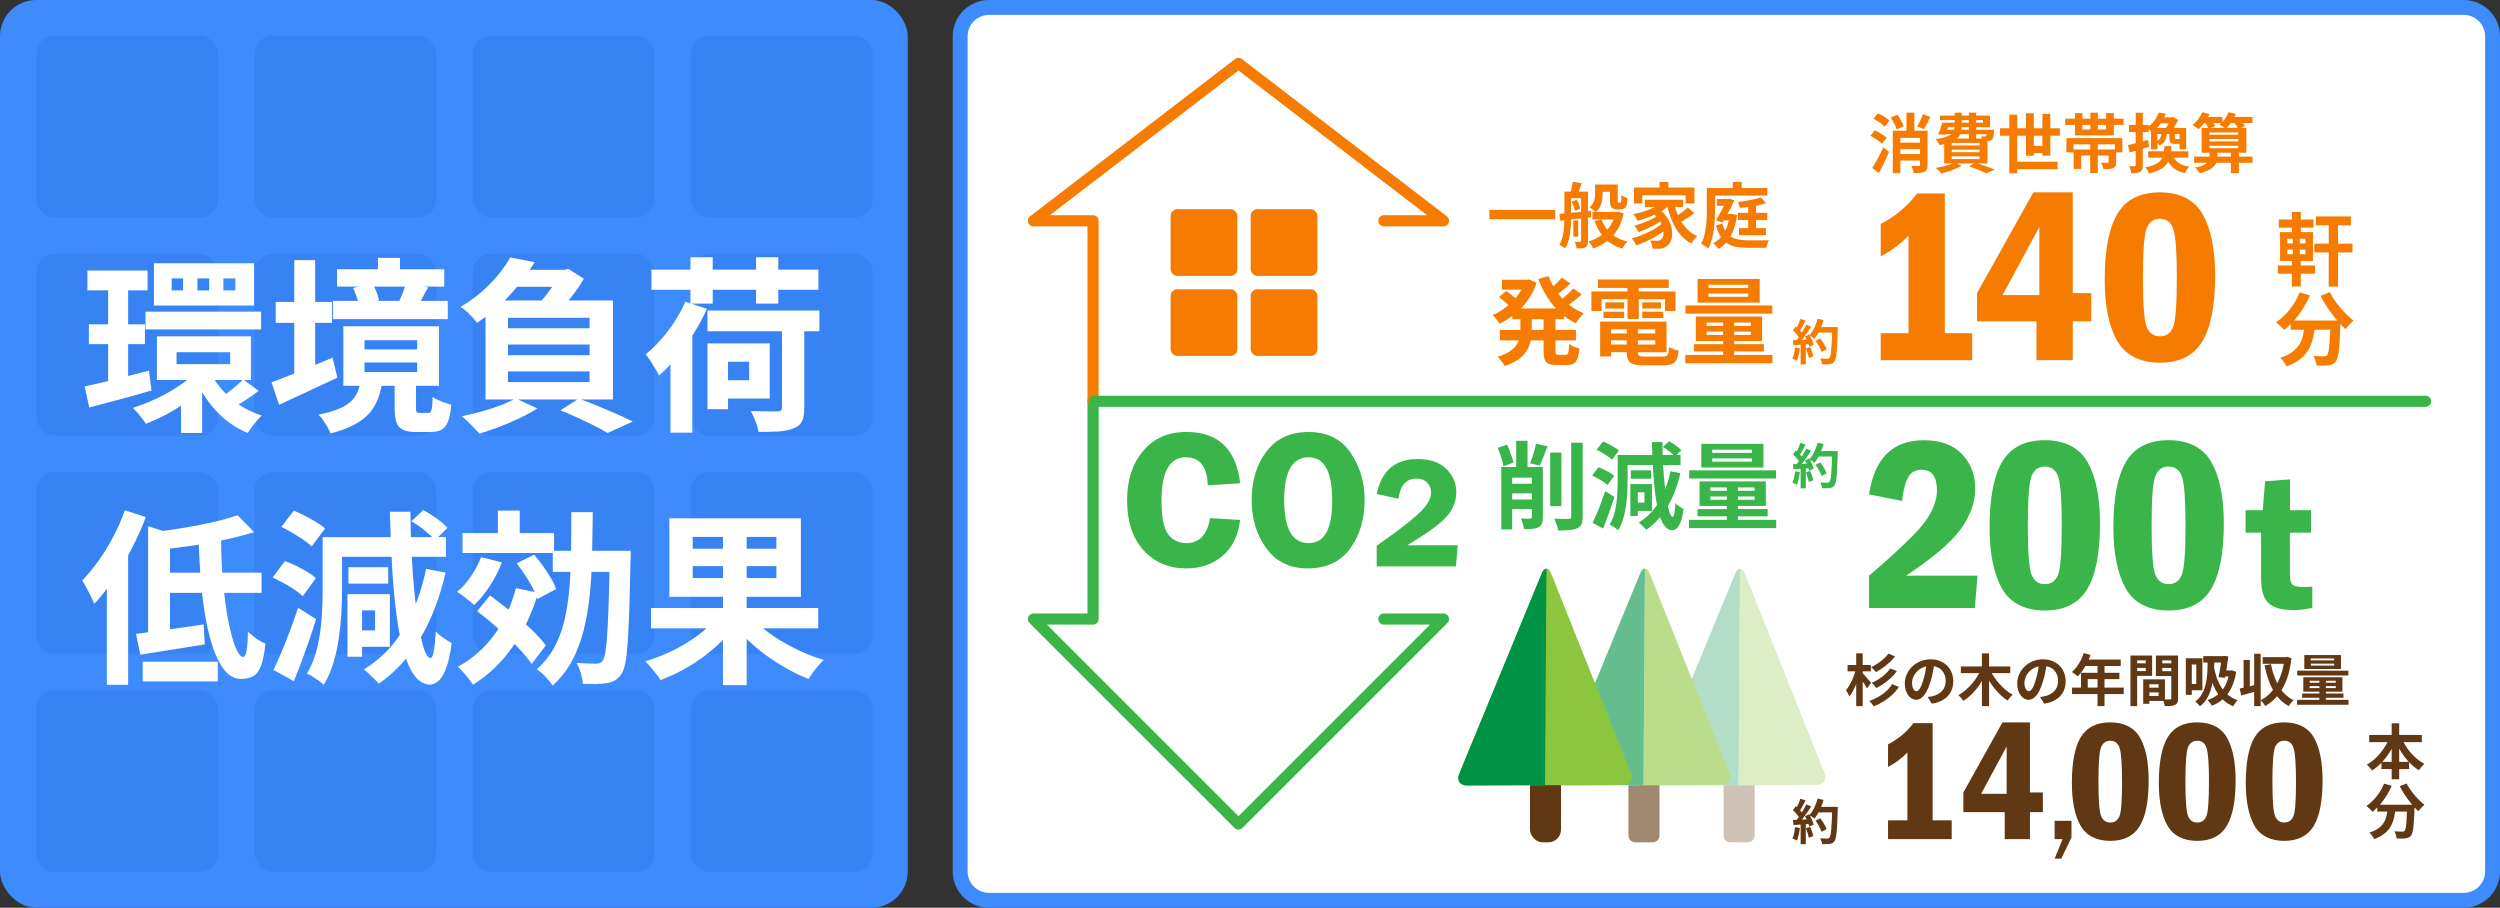 <?xml version="1.0" encoding="UTF-8"?>
<svg id="_レイヤー_2" data-name="レイヤー 2" xmlns="http://www.w3.org/2000/svg" viewBox="0 0 504 183">
  <rect x="0" y="0" width="504" height="183" fill="#333333" stroke="none"/>
  <defs>
    <style>
      .cls-1 {
        fill: #cfc3b8;
      }

      .cls-1, .cls-2, .cls-3, .cls-4, .cls-5, .cls-6, .cls-7, .cls-8, .cls-9, .cls-10, .cls-11, .cls-12, .cls-13, .cls-14 {
        stroke-width: 0px;
      }

      .cls-2 {
        fill: #a08871;
      }

      .cls-3 {
        fill: #f57c00;
      }

      .cls-4 {
        fill: #8cc63f;
      }

      .cls-15 {
        stroke: #f57c00;
      }

      .cls-15, .cls-16 {
        fill: none;
        stroke-linecap: round;
        stroke-linejoin: round;
        stroke-width: 2.25px;
      }

      .cls-16 {
        stroke: #39b54a;
      }

      .cls-5 {
        fill: #badd8c;
      }

      .cls-6 {
        fill: #39b54a;
      }

      .cls-7 {
        fill: #603813;
      }

      .cls-8 {
        fill: #004098;
      }

      .cls-17 {
        opacity: .1;
      }

      .cls-9 {
        fill: #b2dec7;
      }

      .cls-10 {
        fill: #009245;
      }

      .cls-11 {
        fill: #fff;
      }

      .cls-12 {
        fill: #dceec5;
      }

      .cls-13 {
        fill: #66be8f;
      }

      .cls-14 {
        fill: #3d8bfd;
      }
    </style>
  </defs>
  <g id="_レイヤー_1-2" data-name="レイヤー 1">
    <g>
      <g>
        <path class="cls-11" d="M199.39,1.5h297.29c3.21,0,5.82,2.61,5.82,5.82v168.36c0,3.21-2.61,5.82-5.82,5.82H199.39c-3.21,0-5.82-2.61-5.82-5.82V7.32c0-3.21,2.61-5.82,5.82-5.82Z"/>
        <path class="cls-14" d="M496.68,3c2.38,0,4.32,1.94,4.32,4.32v168.36c0,2.38-1.94,4.32-4.32,4.32H199.39c-2.38,0-4.32-1.94-4.32-4.32V7.32c0-2.38,1.94-4.32,4.32-4.32h297.29M496.68,0H199.39C195.35,0,192.07,3.28,192.07,7.32v168.36c0,4.04,3.28,7.32,7.32,7.32h297.29c4.04,0,7.32-3.28,7.32-7.32V7.32C504,3.28,500.72,0,496.68,0h0Z"/>
      </g>
      <rect class="cls-14" width="183" height="183" rx="7.32" ry="7.32"/>
      <g class="cls-17">
        <rect class="cls-8" x="7.33" y="7.19" width="36.65" height="36.65" rx="3.67" ry="3.67"/>
        <rect class="cls-8" x="7.33" y="51.18" width="36.65" height="36.65" rx="3.67" ry="3.67"/>
        <rect class="cls-8" x="51.32" y="7.19" width="36.65" height="36.65" rx="3.67" ry="3.67"/>
        <rect class="cls-8" x="51.32" y="51.18" width="36.65" height="36.65" rx="3.67" ry="3.67"/>
        <rect class="cls-8" x="7.33" y="95.17" width="36.65" height="36.65" rx="3.67" ry="3.67"/>
        <rect class="cls-8" x="7.33" y="139.15" width="36.65" height="36.65" rx="3.67" ry="3.67"/>
        <rect class="cls-8" x="51.32" y="95.17" width="36.65" height="36.65" rx="3.67" ry="3.67"/>
        <rect class="cls-8" x="51.32" y="139.15" width="36.65" height="36.65" rx="3.67" ry="3.67"/>
        <rect class="cls-8" x="95.3" y="7.19" width="36.65" height="36.65" rx="3.67" ry="3.67"/>
        <rect class="cls-8" x="95.3" y="51.18" width="36.65" height="36.65" rx="3.67" ry="3.67"/>
        <rect class="cls-8" x="139.29" y="7.19" width="36.65" height="36.65" rx="3.67" ry="3.67"/>
        <rect class="cls-8" x="139.29" y="51.18" width="36.65" height="36.65" rx="3.67" ry="3.67"/>
        <rect class="cls-8" x="95.3" y="95.17" width="36.65" height="36.65" rx="3.67" ry="3.67"/>
        <rect class="cls-8" x="95.3" y="139.15" width="36.65" height="36.65" rx="3.67" ry="3.67"/>
        <rect class="cls-8" x="139.29" y="95.17" width="36.65" height="36.65" rx="3.67" ry="3.67"/>
        <rect class="cls-8" x="139.29" y="139.15" width="36.65" height="36.65" rx="3.67" ry="3.67"/>
      </g>
      <g>
        <path class="cls-11" d="M17.06,77.9c1.11-.23,2.37-.51,3.79-.85,1.42-.34,2.92-.72,4.5-1.13,1.58-.41,3.14-.81,4.67-1.19l.53,3.99c-2.13.63-4.31,1.24-6.52,1.83-2.21.59-4.22,1.12-6.03,1.6l-.94-4.26ZM17.62,54.54h12.13v3.99h-12.13v-3.99ZM17.92,65.39h11.3v3.99h-11.3v-3.99ZM21.8,56.28h4.03v21.96l-4.03.64v-22.6ZM40.26,74.28l3.16,1.43c-1.11,1.36-2.42,2.66-3.96,3.9-1.53,1.24-3.16,2.37-4.9,3.37-1.73,1-3.45,1.82-5.16,2.45-.28-.48-.68-1.03-1.21-1.66-.53-.63-.99-1.14-1.39-1.54,1.66-.53,3.33-1.2,5.03-2.01,1.7-.82,3.28-1.74,4.76-2.77s2.7-2.08,3.65-3.16ZM29.33,62.83h23.31v3.58h-23.31v-3.58ZM31.03,53.08h20.19v8.51h-20.19v-8.51ZM31.63,67.8h18.95v8.81h-18.95v-8.81ZM34.61,56.13v2.41h2.3v-2.41h-2.3ZM35.59,71v2.41h10.81v-2.41h-10.81ZM36.49,79.59l4.26-2.82v10.51h-4.26v-7.68ZM42.37,74.88c.6,1.33,1.42,2.58,2.45,3.75,1.03,1.17,2.22,2.19,3.56,3.07,1.34.88,2.81,1.57,4.39,2.07-.45.4-.96.95-1.51,1.66-.55.7-.99,1.32-1.32,1.85-2.49-1.03-4.65-2.55-6.48-4.56-1.83-2.01-3.28-4.31-4.33-6.89l3.24-.94ZM39.8,56.13v2.41h2.37v-2.41h-2.37ZM49.03,76.5l3.13,2.3c-.75.58-1.54,1.13-2.35,1.66s-1.55.98-2.2,1.36l-2.6-2.03c.43-.28.89-.61,1.39-1,.5-.39.99-.78,1.45-1.19.46-.4.86-.77,1.19-1.09ZM45.04,56.13v2.41h2.41v-2.41h-2.41Z"/>
        <path class="cls-11" d="M54.72,77.07c1.05-.38,2.25-.83,3.58-1.36s2.75-1.1,4.26-1.73c1.51-.63,3-1.26,4.48-1.88l.98,4.03c-1.98.93-4,1.87-6.06,2.83-2.06.95-3.96,1.83-5.69,2.64l-1.54-4.52ZM55.59,60.87h11.34v4.22h-11.34v-4.22ZM59.32,52.44h4.22v25.01h-4.22v-25.01ZM72.69,76.73h4.41c-.18,1.28-.46,2.46-.85,3.54-.39,1.08-.96,2.06-1.71,2.94-.75.88-1.77,1.67-3.05,2.37-1.28.7-2.9,1.3-4.86,1.81-.13-.38-.33-.81-.62-1.3-.29-.49-.59-.96-.9-1.41-.31-.45-.62-.82-.92-1.09,1.66-.33,3.01-.71,4.07-1.15,1.05-.44,1.88-.94,2.47-1.51.59-.56,1.04-1.19,1.34-1.88.3-.69.51-1.46.64-2.32ZM67.11,60.65h23.16v3.69h-23.16v-3.69ZM67.94,54.28h21.62v3.5h-21.62v-3.5ZM69.22,65.77h19.28v12.01h-19.28v-12.01ZM71.18,58.05l3.92-.83c.3.48.57,1.03.81,1.66.24.63.41,1.18.51,1.66l-4.11.94c-.05-.48-.19-1.04-.42-1.68-.23-.64-.46-1.22-.71-1.75ZM73.48,68.59v1.85h10.62v-1.85h-10.62ZM73.48,73.07v1.92h10.62v-1.92h-10.62ZM76.19,51.98h4.44v4.63h-4.44v-4.63ZM79.58,76.92h4.29v5.27c0,.45.04.74.13.87.09.12.29.19.62.19h1.73c.23,0,.39-.08.49-.23.1-.15.18-.45.25-.9.06-.45.11-1.15.13-2.11.28.2.63.41,1.07.62.44.21.9.4,1.39.56.49.16.92.3,1.3.4-.13,1.46-.34,2.59-.66,3.39-.31.8-.75,1.36-1.32,1.66-.57.3-1.29.45-2.17.45h-2.94c-1.18,0-2.08-.16-2.71-.47-.63-.31-1.05-.82-1.28-1.53-.23-.7-.34-1.66-.34-2.86v-5.31ZM81.88,57.1l4.41.83c-.38.68-.71,1.31-1.02,1.9-.3.59-.58,1.1-.83,1.53l-3.92-.75c.25-.53.5-1.12.75-1.77.25-.65.45-1.23.6-1.73Z"/>
        <path class="cls-11" d="M102.89,51.91l4.9.94c-1.38,2.26-3.01,4.42-4.88,6.5-1.87,2.07-4.12,3.99-6.76,5.74-.23-.35-.53-.73-.92-1.15-.39-.41-.79-.81-1.21-1.19-.41-.38-.81-.67-1.19-.87,1.61-.95,3.05-1.99,4.33-3.11,1.28-1.12,2.4-2.27,3.35-3.45.95-1.18,1.75-2.32,2.37-3.43ZM103.95,80.31l4.37,2.03c-1,.65-2.18,1.3-3.52,1.94-1.34.64-2.73,1.23-4.14,1.77-1.42.54-2.76,1-4.01,1.37-.25-.3-.6-.68-1.04-1.13-.44-.45-.88-.89-1.32-1.32s-.83-.78-1.19-1.05c1.31-.28,2.63-.6,3.97-.96,1.34-.36,2.62-.78,3.82-1.24,1.21-.46,2.22-.93,3.05-1.41ZM97.88,60.57h25.69v19.96h-25.69v-19.96ZM103.8,54.39h10.7v3.43h-13.45l2.75-3.43ZM102.4,64.07v2.11h16.46v-2.11h-16.46ZM102.4,69.46v2.15h16.46v-2.15h-16.46ZM102.4,74.88v2.15h16.46v-2.15h-16.46ZM112.83,54.39h1.02l.72-.19,3.13,2c-.45.8-1.02,1.66-1.69,2.58-.68.92-1.39,1.8-2.13,2.66-.74.85-1.45,1.61-2.13,2.26-.45-.35-1-.75-1.66-1.19s-1.23-.79-1.73-1.04c.6-.6,1.19-1.27,1.77-2.01.58-.74,1.11-1.49,1.6-2.24.49-.75.86-1.42,1.11-2v-.83ZM112.99,82.72l3.69-2.37c1.25.45,2.55.96,3.9,1.53,1.34.56,2.63,1.11,3.86,1.64,1.23.53,2.27,1.02,3.13,1.47l-5.08,2.3c-.7-.43-1.56-.9-2.58-1.41-1.02-.51-2.12-1.05-3.31-1.6-1.19-.55-2.39-1.07-3.6-1.54Z"/>
        <path class="cls-11" d="M138.18,60.83l4.33,1.43c-.73,1.66-1.61,3.31-2.66,4.97s-2.16,3.21-3.35,4.67c-1.19,1.46-2.4,2.73-3.63,3.8-.15-.33-.39-.76-.72-1.3-.33-.54-.67-1.09-1.02-1.64-.35-.55-.68-.99-.98-1.32,1.58-1.26,3.09-2.83,4.54-4.73,1.44-1.9,2.6-3.86,3.48-5.89ZM131.33,54.36h33.67v4.07h-33.67v-4.07ZM135.17,69.57l4.41-4.41v22.07h-4.41v-17.67ZM139.2,51.87h4.48v9.34h-4.48v-9.34ZM142.63,62.6h22.56v4.18h-22.56v-4.18ZM142.63,69.23h4.14v13.26h-4.14v-13.26ZM144.89,69.23h10.28v11.11h-10.28v-3.69h6.14v-3.73h-6.14v-3.69ZM157.66,64.67h4.48v17.59c0,1.13-.15,2.01-.45,2.66-.3.64-.85,1.11-1.66,1.41-.83.35-1.82.56-2.98.64-1.16.08-2.52.11-4.11.11-.1-.6-.31-1.31-.62-2.13-.31-.82-.63-1.51-.96-2.09.75.03,1.49.04,2.22.06s1.38.02,1.94.02h1.19c.35-.03.6-.09.73-.19.14-.1.21-.29.21-.57v-17.51ZM152.42,51.87h4.48v9.34h-4.48v-9.34Z"/>
        <path class="cls-11" d="M25.15,102.87l4.26,1.36c-.8,2.11-1.76,4.24-2.86,6.38-1.11,2.15-2.3,4.18-3.58,6.1-1.28,1.92-2.61,3.6-3.99,5.03-.13-.38-.33-.86-.62-1.45-.29-.59-.6-1.19-.92-1.79s-.62-1.09-.87-1.47c1.13-1.15,2.23-2.49,3.3-3.99,1.07-1.51,2.06-3.13,2.98-4.86.92-1.73,1.69-3.5,2.32-5.31ZM21.54,113.3l4.29-4.29v29.04h-4.29v-24.75ZM27.41,127.8c1.78-.23,3.88-.51,6.31-.85,2.42-.34,4.86-.7,7.33-1.07l.23,4.03c-2.24.38-4.5.74-6.78,1.09s-4.36.68-6.21.98l-.87-4.18ZM28.77,133.41h15.14v3.96h-15.14v-3.96ZM29.86,106.07l4.41,1.43v21.17h-4.41v-22.6ZM47.87,103.85l3.35,3.43c-1.78.55-3.74,1.06-5.88,1.53-2.13.46-4.32.86-6.55,1.19-2.24.33-4.39.59-6.48.79-.1-.48-.28-1.07-.53-1.79-.25-.72-.5-1.3-.75-1.75,1.53-.17,3.07-.38,4.61-.62,1.54-.24,3.06-.5,4.54-.79,1.48-.29,2.88-.6,4.18-.92,1.31-.33,2.47-.68,3.5-1.05ZM32.5,115.45h20.23v4.07h-20.23v-4.07ZM40.03,108.1h4.56c-.03,2.39.04,4.76.21,7.12.16,2.36.39,4.57.68,6.63.29,2.06.63,3.89,1.02,5.48.39,1.6.8,2.84,1.24,3.75s.87,1.36,1.3,1.36c.28,0,.5-.41.66-1.24.16-.83.26-2.11.28-3.84.48.45,1.04.9,1.69,1.36s1.27.79,1.85,1.02c-.2,1.91-.5,3.38-.88,4.43-.39,1.04-.91,1.75-1.56,2.13-.65.38-1.48.57-2.49.57-1.21,0-2.27-.53-3.18-1.6-.92-1.07-1.71-2.54-2.37-4.43-.67-1.88-1.21-4.05-1.64-6.5s-.75-5.05-.96-7.82c-.21-2.76-.35-5.56-.4-8.4Z"/>
        <path class="cls-11" d="M54.95,116.43l2.49-3.31c.73.25,1.49.57,2.28.96.79.39,1.54.8,2.24,1.22.7.43,1.28.84,1.73,1.24l-2.64,3.65c-.43-.4-.98-.83-1.66-1.3-.68-.46-1.41-.91-2.2-1.34-.79-.43-1.54-.8-2.24-1.13ZM55.13,135.07c.5-1.03,1.04-2.23,1.62-3.6.58-1.37,1.16-2.83,1.73-4.37s1.12-3.07,1.62-4.58l3.62,2.3c-.43,1.41-.89,2.83-1.39,4.27-.5,1.44-1.01,2.86-1.53,4.26s-1.04,2.72-1.56,3.97l-4.11-2.26ZM56.72,106.22l2.52-3.28c.73.3,1.49.66,2.28,1.07s1.54.83,2.26,1.26,1.3.85,1.75,1.28l-2.71,3.62c-.4-.43-.95-.87-1.64-1.34-.69-.46-1.43-.93-2.2-1.39-.78-.46-1.53-.87-2.26-1.22ZM65.04,108.29h3.92v10.55c0,1.41-.04,2.94-.13,4.61s-.26,3.38-.51,5.12c-.25,1.75-.62,3.43-1.11,5.07-.49,1.63-1.14,3.1-1.94,4.41-.23-.23-.55-.49-.98-.79-.43-.3-.85-.59-1.28-.87s-.8-.48-1.13-.6c.98-1.63,1.69-3.44,2.13-5.42.44-1.98.72-3.97.85-5.97s.19-3.85.19-5.56v-10.55ZM67.45,108.29h22.45v3.96h-22.45v-3.96ZM70.05,119.78h2.94v12.62h-2.94v-12.62ZM70.24,114.35h8.02v3.31h-8.02v-3.31ZM71.78,119.78h6.82v10.62h-6.82v-3.31h3.84v-4.03h-3.84v-3.28ZM85.91,114.69l3.92.75c-1.16,5.02-2.84,9.42-5.07,13.2-2.22,3.78-5.03,6.85-8.42,9.21-.18-.25-.45-.56-.83-.92s-.75-.73-1.13-1.09c-.38-.36-.72-.66-1.02-.89,3.34-2.03,6.03-4.78,8.06-8.23,2.03-3.45,3.53-7.46,4.48-12.03ZM78.6,103.17h4.14c.02,3.06.11,6.04.26,8.93s.36,5.57.62,8.06c.26,2.49.56,4.66.89,6.52.33,1.86.68,3.31,1.05,4.37.38,1.05.78,1.59,1.21,1.62.28.03.5-.43.68-1.36.18-.93.31-2.27.41-4.03.23.3.55.61.98.92.43.31.85.6,1.26.87s.73.45.96.55c-.3,2.31-.7,4.07-1.19,5.27-.49,1.21-1.01,2.03-1.56,2.47-.55.44-1.09.66-1.62.66-1.16-.03-2.17-.59-3.03-1.69-.87-1.11-1.6-2.69-2.2-4.75-.6-2.06-1.1-4.52-1.49-7.38s-.69-6.06-.9-9.6c-.21-3.54-.37-7.34-.47-11.41ZM82.93,105.09l2.41-2.26c.85.45,1.75,1.02,2.69,1.7.94.68,1.66,1.31,2.17,1.88l-2.52,2.49c-.48-.58-1.17-1.23-2.07-1.96-.9-.73-1.79-1.34-2.67-1.85Z"/>
        <path class="cls-11" d="M96.98,112.32l4.22,1.05c-.63,1.63-1.44,3.22-2.45,4.76-1,1.54-2.06,2.83-3.16,3.86-.25-.25-.58-.55-1-.88-.42-.34-.84-.67-1.28-1s-.82-.59-1.15-.79c1.03-.85,1.96-1.91,2.81-3.16.84-1.25,1.51-2.54,2.02-3.84ZM104.02,118.57l4.48.94c-1.23,4.12-2.95,7.75-5.16,10.9-2.21,3.15-4.87,5.69-7.99,7.63-.2-.33-.48-.72-.85-1.19-.36-.46-.75-.92-1.15-1.38-.4-.45-.75-.8-1.05-1.05,2.94-1.61,5.39-3.76,7.36-6.46,1.97-2.7,3.42-5.83,4.35-9.4ZM93.25,107.46h18.45v4.03h-18.45v-4.03ZM96.19,123.21l2.6-3.16c1.31.95,2.69,2.02,4.16,3.2,1.47,1.18,2.83,2.37,4.09,3.56,1.25,1.19,2.26,2.29,3.01,3.3l-2.86,3.73c-.7-1.03-1.66-2.17-2.88-3.43s-2.54-2.51-3.95-3.77c-1.42-1.25-2.81-2.4-4.16-3.43ZM100.37,102.94h4.41v6.21h-4.41v-6.21ZM104.17,113.56l3.5-1.73c.6.68,1.2,1.43,1.79,2.26.59.83,1.12,1.64,1.6,2.45.48.8.83,1.54,1.05,2.22l-3.77,2c-.2-.68-.52-1.43-.96-2.26-.44-.83-.94-1.68-1.51-2.54-.56-.87-1.14-1.66-1.71-2.39ZM115.17,103.24h4.33c-.03,3.06-.07,6-.13,8.81-.06,2.81-.23,5.48-.49,8s-.68,4.9-1.24,7.12c-.56,2.22-1.35,4.26-2.35,6.1-1,1.85-2.3,3.5-3.88,4.95-.33-.53-.8-1.12-1.43-1.79-.63-.67-1.22-1.16-1.77-1.49,1.46-1.3,2.63-2.77,3.52-4.41.89-1.63,1.58-3.45,2.05-5.44.48-2,.81-4.14,1-6.42.19-2.28.3-4.72.34-7.31.04-2.59.06-5.3.06-8.14ZM111.44,111.04h13.18v4.26h-13.18v-4.26ZM122.93,111.04h4.22v1.22c0,.31-.01.57-.04.77-.08,3.89-.16,7.19-.25,9.91s-.19,4.94-.32,6.69c-.13,1.75-.29,3.11-.49,4.09-.2.98-.45,1.68-.75,2.11-.43.63-.87,1.07-1.34,1.34-.46.26-1.01.45-1.64.55-.6.1-1.33.16-2.18.17s-1.73,0-2.64-.02c-.03-.6-.16-1.31-.4-2.13-.24-.82-.53-1.51-.88-2.09.85.05,1.63.09,2.33.11.7.03,1.24.04,1.62.04.3,0,.56-.04.77-.13.21-.09.41-.26.58-.51.2-.28.38-.85.53-1.73s.28-2.13.38-3.77c.1-1.63.19-3.73.28-6.31.09-2.57.16-5.69.21-9.36v-.94Z"/>
        <path class="cls-11" d="M144.51,124.56l3.73,1.62c-1.18,1.56-2.58,3.04-4.2,4.44-1.62,1.41-3.36,2.66-5.22,3.77-1.86,1.1-3.74,2.01-5.65,2.71-.23-.38-.52-.8-.89-1.26-.36-.46-.73-.92-1.11-1.36-.38-.44-.74-.82-1.09-1.15,1.41-.43,2.8-.94,4.18-1.54s2.71-1.29,3.99-2.07c1.28-.78,2.45-1.6,3.52-2.47s1.98-1.76,2.73-2.69ZM131.25,122.57h33.71v4.1h-33.71v-4.1ZM134.94,104.49h26.52v15.82h-26.52v-15.82ZM139.65,108.25v2.37h16.87v-2.37h-16.87ZM139.65,114.13v2.41h16.87v-2.41h-16.87ZM145.75,105.99h4.78v32.13h-4.78v-32.13ZM151.37,124.3c.78.9,1.72,1.79,2.83,2.66,1.1.87,2.31,1.68,3.62,2.45s2.66,1.46,4.07,2.09c1.41.63,2.8,1.14,4.18,1.54-.33.3-.68.68-1.07,1.13-.39.45-.76.92-1.11,1.39-.35.48-.64.92-.87,1.32-1.41-.55-2.81-1.22-4.22-2-1.41-.78-2.78-1.64-4.11-2.6-1.33-.95-2.57-1.97-3.73-3.05-1.16-1.08-2.18-2.2-3.09-3.35l3.5-1.58Z"/>
      </g>
      <g>
        <path class="cls-6" d="M250.02,97.43l-6.55.41c-.09-3.77-1.56-5.65-4.41-5.65-3.26,0-4.9,2.9-4.9,8.7,0,3.35.44,5.62,1.33,6.81s2.13,1.79,3.72,1.79c2.58,0,4.17-1.68,4.74-5.04l6.06.37c-.39,3.19-1.58,5.62-3.57,7.28-1.99,1.66-4.42,2.49-7.3,2.49-3.53,0-6.4-1.22-8.61-3.66-2.21-2.44-3.31-5.8-3.31-10.11,0-4.03,1.07-7.32,3.21-9.89,2.14-2.57,5.06-3.85,8.76-3.85,6.41,0,10.02,3.45,10.83,10.34Z"/>
        <path class="cls-6" d="M263.63,114.59c-3.59,0-6.37-1.35-8.34-4.05s-2.95-5.96-2.95-9.79,1-7.15,2.99-9.75,4.83-3.91,8.51-3.91,6.53,1.39,8.43,4.17c1.89,2.78,2.84,5.96,2.84,9.55,0,3.87-.98,7.13-2.93,9.79-1.95,2.66-4.8,3.99-8.55,3.99ZM263.81,92.19c-3.28,0-4.92,2.88-4.92,8.64s1.64,8.66,4.92,8.66,4.76-2.88,4.76-8.64-1.59-8.66-4.76-8.66Z"/>
        <path class="cls-6" d="M293.88,109.93l-.36,4.25h-15.98v-4.14c.52-.4,1.38-1.01,2.58-1.86,2.92-2.08,5.05-3.79,6.38-5.14,1.33-1.35,2-2.58,2-3.71,0-.82-.26-1.5-.8-2.04-.53-.54-1.24-.8-2.14-.8-2.08,0-3.29,1.36-3.62,4.07l-4.4-.98c.99-4.69,3.73-7.04,8.23-7.04,2.52,0,4.45.66,5.8,1.98,1.35,1.32,2.02,2.9,2.02,4.73s-.71,3.58-2.11,5.07c-1.41,1.49-4,3.36-7.78,5.6h10.19Z"/>
      </g>
      <g>
        <path class="cls-6" d="M383.46,101l-6.66-1.34c1.09-7.27,4.77-10.91,11.03-10.91,3.38,0,5.96.94,7.73,2.82,1.77,1.88,2.65,4.18,2.65,6.9s-.98,5.54-2.93,8.21c-1.95,2.68-5.62,5.81-11.01,9.38h14.4l-.54,6.52h-21.33v-6.52c6.1-5.22,9.91-8.91,11.42-11.07,1.51-2.16,2.27-4.2,2.27-6.14,0-2.77-1.04-4.15-3.12-4.15-1.25,0-2.17.55-2.75,1.64-.58,1.09-.96,2.64-1.16,4.66Z"/>
        <path class="cls-6" d="M423.36,105.51c0,6.02-.87,10.46-2.6,13.3s-4.58,4.27-8.53,4.27-6.96-1.48-8.63-4.43c-1.67-2.95-2.5-7.06-2.5-12.31,0-6.05.87-10.5,2.6-13.34,1.73-2.84,4.58-4.26,8.53-4.26s6.96,1.48,8.63,4.43,2.5,7.07,2.5,12.34ZM415.65,105.91c0-5.05-.23-8.29-.69-9.71s-1.36-2.14-2.72-2.14c-1.23,0-2.1.6-2.63,1.81-.53,1.21-.8,4.55-.8,10.04s.26,8.76.77,9.99c.51,1.24,1.4,1.86,2.66,1.86s2.08-.58,2.61-1.75c.53-1.16.8-4.53.8-10.1Z"/>
        <path class="cls-6" d="M448.32,105.51c0,6.02-.87,10.46-2.6,13.3s-4.58,4.27-8.53,4.27-6.96-1.48-8.63-4.43c-1.67-2.95-2.5-7.06-2.5-12.31,0-6.05.87-10.5,2.6-13.34,1.73-2.84,4.58-4.26,8.53-4.26s6.96,1.48,8.63,4.43,2.5,7.07,2.5,12.34ZM440.6,105.91c0-5.05-.23-8.29-.69-9.71-.46-1.43-1.36-2.14-2.72-2.14-1.22,0-2.1.6-2.63,1.81-.53,1.21-.8,4.55-.8,10.04s.26,8.76.77,9.99c.51,1.24,1.4,1.86,2.66,1.86s2.08-.58,2.61-1.75c.53-1.16.8-4.53.8-10.1Z"/>
        <path class="cls-6" d="M461.64,107.38v8.34c0,1.04.16,1.74.47,2.09.31.35,1.04.53,2.2.53.53,0,1.15-.03,1.85-.08v4.32c-1.69.29-2.91.43-3.65.43-2.42,0-4.14-.47-5.16-1.4-1.02-.93-1.52-2.61-1.52-5.05v-9.18h-3.12v-4.53h3.46l.47-5.82,5.02-.39v6.21h4.24v4.53h-4.24Z"/>
      </g>
      <g>
        <path class="cls-3" d="M386.49,39h5.59v28.17h5.52v5.44h-18.45v-5.44h5.61v-19.67c-1.66,1.72-3.53,3.12-5.61,4.17v-6.52c2.98-1.56,5.43-3.61,7.35-6.15Z"/>
        <path class="cls-3" d="M409.91,38.78h7.96v20.31h3.73v5.69h-3.73v7.83h-7.32v-7.83h-11.98v-5.69l11.35-20.31ZM411.13,59.48v-13.72l-7.4,13.72h7.4Z"/>
        <path class="cls-3" d="M446.57,55.55c0,6.02-.87,10.46-2.6,13.3-1.73,2.85-4.58,4.27-8.53,4.27s-6.96-1.48-8.63-4.43c-1.67-2.95-2.5-7.06-2.5-12.31,0-6.05.87-10.5,2.6-13.34,1.73-2.84,4.58-4.26,8.53-4.26s6.96,1.48,8.63,4.43,2.5,7.07,2.5,12.34ZM438.85,55.95c0-5.05-.23-8.29-.69-9.71s-1.36-2.14-2.72-2.14c-1.23,0-2.1.6-2.63,1.81-.53,1.21-.8,4.55-.8,10.04s.26,8.76.77,9.99c.51,1.24,1.4,1.86,2.66,1.86s2.08-.58,2.61-1.75c.53-1.16.8-4.53.8-10.1Z"/>
      </g>
      <g>
        <rect class="cls-3" x="236" y="42.18" width="13.45" height="13.45" rx="1.34" ry="1.34"/>
        <rect class="cls-3" x="236" y="58.31" width="13.45" height="13.45" rx="1.34" ry="1.34"/>
        <rect class="cls-3" x="252.14" y="42.18" width="13.45" height="13.45" rx="1.34" ry="1.34"/>
        <rect class="cls-3" x="252.14" y="58.31" width="13.45" height="13.45" rx="1.34" ry="1.34"/>
      </g>
      <polyline class="cls-16" points="220.36 80.78 220.36 99.85 220.36 124.8 208.34 124.8 249.68 166.13 291.01 124.8 278.99 124.8"/>
      <polyline class="cls-15" points="220.36 80.78 220.36 61.71 220.36 44.51 208.34 44.51 249.68 12.79 291.01 44.51 278.99 44.51"/>
      <line class="cls-16" x1="220.61" y1="80.9" x2="489" y2="80.9"/>
      <g>
        <path class="cls-6" d="M301.93,90.27l1.88-.63c.19.37.37.78.54,1.21.17.44.32.86.45,1.28.13.42.24.79.32,1.12l-2.02.75c-.05-.33-.14-.72-.26-1.15-.12-.44-.26-.88-.42-1.33-.16-.45-.32-.86-.49-1.25ZM302.66,94.15h7.3v2.15h-5.11v10.42h-2.19v-12.57ZM303.45,97.52h7.25v1.94h-7.25v-1.94ZM303.45,100.69h7.25v1.94h-7.25v-1.94ZM305.66,88.87h2.29v6.78h-2.29v-6.78ZM308.81,94.15h2.23v10.11c0,.53-.06.95-.18,1.27s-.36.58-.7.77c-.33.17-.74.27-1.21.32-.47.04-1.05.06-1.73.05-.03-.29-.1-.65-.22-1.07-.12-.42-.25-.77-.39-1.07.38.01.76.02,1.12.03.37,0,.61,0,.74,0,.13-.01.22-.04.27-.09.05-.04.08-.13.08-.26v-10.07ZM309.67,89.46l2.31.52c-.26.71-.53,1.41-.81,2.11-.28.71-.54,1.3-.79,1.79l-1.92-.48c.15-.36.31-.77.46-1.22.15-.45.3-.92.43-1.39.13-.47.24-.92.32-1.33ZM312.52,91.23h2.25v10.8h-2.25v-10.8ZM316.78,89.25h2.29v14.88c0,.68-.08,1.19-.24,1.55s-.44.62-.84.82c-.4.18-.92.3-1.56.36s-1.4.09-2.29.09c-.04-.22-.1-.47-.18-.76s-.18-.58-.29-.86c-.11-.29-.22-.54-.34-.76.63.03,1.22.04,1.78.05.56,0,.94,0,1.14,0,.18-.01.31-.05.39-.12.08-.07.12-.2.12-.37v-14.86Z"/>
        <path class="cls-6" d="M320.97,95.88l1.27-1.69c.37.13.76.29,1.16.49.4.2.78.41,1.14.62.36.22.65.43.88.63l-1.35,1.86c-.22-.21-.5-.43-.85-.66-.35-.24-.72-.46-1.12-.68s-.79-.41-1.14-.58ZM321.07,105.4c.26-.53.53-1.14.83-1.83s.59-1.44.88-2.23.57-1.57.83-2.33l1.85,1.17c-.22.72-.46,1.45-.71,2.18-.26.74-.52,1.46-.78,2.17s-.53,1.39-.8,2.03l-2.09-1.15ZM321.88,90.67l1.29-1.67c.37.15.76.34,1.16.55.4.21.79.43,1.15.64s.66.44.89.65l-1.38,1.84c-.21-.22-.48-.45-.84-.68-.35-.24-.73-.47-1.12-.71-.4-.24-.78-.45-1.15-.62ZM326.12,91.73h2v5.38c0,.72-.02,1.5-.07,2.35-.04.85-.13,1.72-.26,2.61-.13.89-.32,1.75-.57,2.58-.25.83-.58,1.58-.99,2.25-.12-.12-.28-.25-.5-.4-.22-.15-.44-.3-.65-.44-.22-.14-.41-.24-.58-.31.5-.83.86-1.75,1.09-2.77.22-1.01.37-2.03.43-3.05s.1-1.96.1-2.83v-5.38ZM327.35,91.73h11.45v2.02h-11.45v-2.02ZM328.68,97.59h1.5v6.44h-1.5v-6.44ZM328.78,94.82h4.09v1.69h-4.09v-1.69ZM329.56,97.59h3.48v5.42h-3.48v-1.69h1.96v-2.06h-1.96v-1.67ZM336.77,95l2,.38c-.59,2.56-1.45,4.81-2.58,6.74-1.13,1.93-2.57,3.49-4.3,4.7-.09-.13-.23-.29-.42-.47-.19-.19-.38-.37-.58-.56-.19-.19-.37-.34-.52-.45,1.7-1.04,3.07-2.44,4.11-4.2s1.8-3.81,2.29-6.14ZM333.04,89.12h2.11c.01,1.56.06,3.08.13,4.55.08,1.47.18,2.84.32,4.11.13,1.27.29,2.38.45,3.33.17.95.35,1.69.54,2.23s.4.81.62.83c.14.01.26-.22.35-.69.09-.47.16-1.16.21-2.06.12.15.28.31.5.47s.43.31.64.44c.21.13.38.23.49.28-.15,1.18-.36,2.08-.61,2.69-.25.61-.52,1.03-.8,1.26-.28.22-.56.34-.83.34-.59-.01-1.1-.3-1.55-.86-.44-.56-.82-1.37-1.12-2.42s-.56-2.31-.76-3.77c-.2-1.46-.35-3.09-.46-4.9-.11-1.81-.19-3.75-.24-5.82ZM335.25,90.1l1.23-1.15c.44.23.89.52,1.37.87s.85.67,1.1.96l-1.29,1.27c-.24-.29-.6-.63-1.06-1-.46-.37-.92-.68-1.36-.94Z"/>
        <path class="cls-6" d="M340.5,104.8h17.58v1.67h-17.58v-1.67ZM340.54,94.82h17.51v1.65h-17.51v-1.65ZM342.23,102.63h14.13v1.46h-14.13v-1.46ZM342.63,97.05h13.36v4.94h-13.36v-4.94ZM342.98,89.48h12.53v4.77h-12.53v-4.77ZM344.79,98.27v.67h8.94v-.67h-8.94ZM344.79,100.09v.67h8.94v-.67h-8.94ZM345.19,90.65v.65h8v-.65h-8ZM345.19,92.42v.65h8v-.65h-8ZM348.13,97.46h2.23v8.25h-2.23v-8.25Z"/>
      </g>
      <g>
        <path class="cls-3" d="M307.42,56.4h.42l.4-.08,1.54.69c-.33.99-.75,1.9-1.26,2.73s-1.09,1.59-1.74,2.28-1.36,1.3-2.11,1.84c-.76.54-1.54,1.01-2.36,1.4-.15-.27-.37-.58-.64-.92-.28-.35-.53-.62-.76-.83.72-.29,1.41-.67,2.08-1.13.67-.46,1.29-.98,1.87-1.57.58-.58,1.09-1.21,1.54-1.89s.78-1.39,1.03-2.13v-.38ZM306.5,63.27h2.29v3.33c0,.68-.06,1.36-.19,2.04s-.38,1.33-.75,1.97c-.37.63-.92,1.22-1.63,1.77-.72.54-1.67,1.02-2.86,1.41-.09-.18-.22-.38-.39-.62s-.36-.46-.55-.68c-.19-.22-.37-.41-.52-.55,1.03-.32,1.84-.69,2.46-1.1s1.08-.85,1.38-1.33c.31-.47.51-.96.62-1.47.1-.51.15-1.01.15-1.51v-3.27ZM302.22,59.87l1.44-1.19c.26.17.52.36.8.58s.54.43.8.63c.26.21.47.39.63.56l-1.52,1.35c-.14-.17-.34-.37-.59-.6-.25-.23-.51-.46-.79-.69-.28-.23-.54-.44-.78-.63ZM302.37,66.52h15.34v2.11h-15.34v-2.11ZM302.79,56.4h5.46v1.98h-5.46v-1.98ZM304.87,62.18h10.46v2.17h-10.46v-2.17ZM312.19,55.68c.41,1.09.96,2.12,1.64,3.09s1.49,1.84,2.41,2.59c.92.76,1.94,1.36,3.06,1.81-.18.15-.37.35-.57.59s-.39.48-.58.73c-.19.25-.34.48-.45.68-1.19-.56-2.26-1.29-3.22-2.17-.96-.88-1.79-1.9-2.52-3.04-.72-1.14-1.34-2.38-1.85-3.71l2.08-.58ZM311.19,63.37h2.4v7.34c0,.36.04.59.11.68.07.1.23.14.49.14h1.48c.18,0,.31-.06.39-.17.08-.12.14-.33.18-.64.04-.31.07-.77.1-1.37.24.18.57.36.98.53.41.17.77.3,1.09.38-.08.85-.21,1.51-.38,2-.18.49-.44.83-.78,1.03-.34.2-.79.3-1.36.3h-2.11c-.71,0-1.24-.09-1.61-.26-.37-.17-.63-.47-.77-.88-.14-.42-.21-.98-.21-1.7v-7.36ZM314.86,55.95l1.75,1.21c-.51.46-1.04.92-1.59,1.36-.54.45-1.05.83-1.51,1.13l-1.38-1.08c.29-.22.61-.48.94-.78.33-.3.66-.61.98-.94s.59-.63.81-.91ZM317.17,58.16l1.69,1.17c-.51.47-1.07.95-1.66,1.41-.6.47-1.14.86-1.64,1.18l-1.38-1.06c.32-.23.66-.5,1.03-.82.37-.31.72-.64,1.08-.97s.65-.64.89-.92Z"/>
        <path class="cls-3" d="M320.82,58.76h16.97v3.94h-2.13v-2.4h-12.78v2.4h-2.06v-3.94ZM322.15,56.34h14.26v1.71h-14.26v-1.71ZM322.59,64.83h2.21v7.03h-2.21v-7.03ZM323.26,62.85h4.17v1.27h-4.17v-1.27ZM323.63,60.95h3.8v1.25h-3.8v-1.25ZM323.74,64.83h12.24v6.17h-12.24v-1.54h9.96v-3.08h-9.96v-1.56ZM323.74,67.23h10.9v1.38h-10.9v-1.38ZM327.99,65.7h2.21v5.36c0,.36.09.59.26.68s.55.14,1.12.14h3.67c.32,0,.56-.04.73-.13.17-.09.29-.28.36-.56.08-.28.13-.69.17-1.23.23.15.53.3.91.44.38.14.71.24,1.01.29-.09.77-.24,1.37-.44,1.8-.21.43-.51.73-.91.9-.4.17-.96.26-1.66.26h-4.06c-.87,0-1.55-.08-2.05-.23-.49-.15-.84-.42-1.04-.79-.2-.37-.3-.89-.3-1.56v-5.38ZM328.1,57.03h2.27v7.28h-2.27v-7.28ZM331.08,60.95h3.77v1.25h-3.77v-1.25ZM331.08,62.85h4.23v1.27h-4.23v-1.27Z"/>
        <path class="cls-3" d="M339.75,71.56h17.58v1.67h-17.58v-1.67ZM339.79,61.58h17.51v1.65h-17.51v-1.65ZM341.48,69.39h14.13v1.46h-14.13v-1.46ZM341.88,63.81h13.36v4.94h-13.36v-4.94ZM342.23,56.24h12.53v4.77h-12.53v-4.77ZM344.04,65.02v.67h8.94v-.67h-8.94ZM344.04,66.85v.67h8.94v-.67h-8.94ZM344.44,57.41v.65h8v-.65h-8ZM344.44,59.18v.65h8v-.65h-8ZM347.38,64.22h2.23v8.25h-2.23v-8.25Z"/>
      </g>
      <g>
        <path class="cls-3" d="M459.21,53.52h7.5v1.66h-7.5v-1.66ZM459.4,44.25h6.99v1.65h-6.99v-1.65ZM459.66,46.8h6.64v5.81h-6.64v-5.81ZM461.12,48.13v.94h3.66v-.94h-3.66ZM461.12,50.32v.94h3.66v-.94h-3.66ZM462.04,42.72h1.81v4.74h-1.81v-4.74ZM462.25,47.44h1.39v4.45h.19v5.87h-1.79v-5.87h.21v-4.45ZM466.56,49.12h7.71v1.78h-7.71v-1.78ZM466.89,43.63h7.05v1.79h-7.05v-1.79ZM469.47,44.25h1.89v13.52h-1.89v-13.52Z"/>
        <path class="cls-3" d="M463.6,58.94l2.08.61c-.4.93-.87,1.82-1.42,2.69-.55.86-1.14,1.66-1.78,2.38s-1.29,1.35-1.98,1.89c-.12-.14-.28-.31-.48-.5-.2-.2-.41-.39-.62-.58-.21-.19-.39-.35-.55-.46.66-.45,1.29-.98,1.9-1.61s1.15-1.31,1.64-2.06c.49-.75.89-1.53,1.2-2.34ZM464.65,65.17h2.1c-.07.9-.2,1.77-.37,2.62-.17.85-.45,1.66-.84,2.42-.39.76-.95,1.45-1.68,2.07s-1.69,1.15-2.89,1.59c-.08-.18-.18-.38-.32-.59-.14-.21-.29-.42-.45-.63s-.32-.39-.48-.54c1.08-.34,1.93-.77,2.56-1.27.63-.51,1.1-1.06,1.42-1.66.32-.6.54-1.25.66-1.93.12-.68.22-1.38.28-2.08ZM461.8,64.62h8.66v1.86h-8.66v-1.86ZM469.82,64.62h2.02v.5c0,.13,0,.24-.02.33-.04,1.21-.09,2.24-.14,3.11-.05.87-.11,1.59-.18,2.17-.07.58-.15,1.03-.25,1.38-.1.34-.21.6-.35.77-.21.26-.43.44-.66.54s-.5.18-.81.22c-.27.04-.62.07-1.06.07-.44,0-.9,0-1.38-.02-.01-.29-.07-.62-.19-.98-.12-.37-.26-.69-.43-.95.45.03.86.05,1.25.06s.67.02.86.02c.15,0,.27-.01.37-.04.1-.03.19-.09.29-.18.13-.14.23-.45.31-.92s.15-1.18.22-2.11c.06-.93.12-2.14.16-3.62v-.34ZM469.69,58.91c.26.51.57,1.03.93,1.57.36.53.76,1.05,1.19,1.56.43.51.88.98,1.33,1.43.45.45.9.84,1.34,1.17-.17.13-.36.3-.57.5-.21.21-.41.42-.59.63-.19.21-.34.41-.47.59-.45-.42-.9-.88-1.36-1.4-.46-.52-.91-1.07-1.35-1.65-.44-.58-.86-1.18-1.26-1.81s-.75-1.24-1.07-1.85l1.89-.75Z"/>
      </g>
      <g>
        <g>
          <path class="cls-1" d="M353.73,158.28h-3.23s-3.03.02-3.03.02v10.12c0,.77.62,1.39,1.39,1.39h3.49c.77,0,1.39-.62,1.39-1.39v-10.14"/>
          <path class="cls-12" d="M350.79,114.63l-.29,43.66-15.76.06s0,0-.01,0c-.68,0-1.2-.26-1.48-.67-.15-.23-.24-.51-.24-.81,0,.31.08.58.24.81.28.42.8.67,1.48.67,0,0,0,0,.01,0l12.73-.05h3.03s3.23-.02,3.23-.02l12.53-.05c.69,0,1.21-.27,1.5-.69.29-.42.34-1.01.08-1.65l-8.05-20.15-8.05-20.15c-.26-.64-.6-.96-.94-.96h0"/>
          <path class="cls-9" d="M350.78,114.63c-.34,0-.68.32-.94.95l-8.33,20.23-8.33,20.23c-.12.29-.17.57-.17.82,0,.31.08.58.24.81.28.42.8.67,1.48.67,0,0,0,0,.01,0l15.76-.06.29-43.66h0"/>
        </g>
        <g>
          <path class="cls-2" d="M334.55,158.28h-3.23s-3.03.02-3.03.02v10.12c0,.77.62,1.39,1.39,1.39h3.49c.77,0,1.39-.62,1.39-1.39v-10.14"/>
          <path class="cls-5" d="M331.61,114.63l-.29,43.66-15.76.06s0,0-.01,0c-.68,0-1.2-.26-1.48-.67-.15-.23-.24-.51-.24-.81,0,.31.08.58.24.81.28.42.8.67,1.48.67,0,0,0,0,.01,0l12.73-.05h3.03s3.23-.02,3.23-.02l12.53-.05c.69,0,1.21-.27,1.5-.69.29-.42.33-1.01.08-1.65l-8.05-20.15-8.05-20.15c-.26-.64-.6-.96-.94-.96h0"/>
          <path class="cls-13" d="M331.61,114.63c-.34,0-.68.32-.94.95l-8.33,20.23-8.33,20.23c-.12.29-.17.57-.17.82,0,.31.08.58.24.81.28.42.8.67,1.48.67,0,0,0,0,.01,0l15.76-.06.29-43.66s0,0,0,0"/>
        </g>
        <g>
          <rect class="cls-7" x="308.44" y="152.9" width="6.26" height="16.91" rx="2.55" ry="2.55"/>
          <g>
            <path class="cls-4" d="M295.71,158.35c-.69,0-1.21-.26-1.49-.67s-.32-1-.06-1.63l8.33-20.23,8.33-20.23c.26-.64.61-.95.95-.95s.68.32.94.96l8.05,20.15,8.05,20.15c.26.64.21,1.22-.08,1.65s-.81.69-1.5.69l-15.76.06-15.76.06Z"/>
            <path class="cls-10" d="M311.47,158.29l-15.76.06c-.69,0-1.21-.26-1.49-.67s-.32-1-.06-1.63l8.33-20.23,8.33-20.23c.26-.64.61-.95.95-.95"/>
          </g>
        </g>
      </g>
      <g>
        <path class="cls-3" d="M300.26,42.32h13.24v1.87h-13.24v-1.87Z"/>
        <path class="cls-3" d="M315.38,38.63h1.34v5.22c0,.49-.01,1.01-.04,1.56s-.08,1.11-.16,1.68c-.08.57-.2,1.11-.37,1.62-.16.51-.37.97-.63,1.39-.08-.09-.19-.18-.33-.27-.14-.1-.29-.19-.44-.28-.15-.09-.28-.16-.39-.21.31-.5.54-1.07.69-1.71.14-.63.23-1.28.27-1.93.04-.65.06-1.27.06-1.85v-5.22ZM314.36,43.13c.54-.05,1.16-.1,1.86-.17.7-.06,1.43-.13,2.21-.21s1.55-.17,2.32-.25l.03,1.3c-.74.09-1.49.17-2.23.26-.74.08-1.46.16-2.14.24s-1.31.14-1.87.21l-.17-1.37ZM316.05,38.63h3.05v1.33h-3.05v-1.33ZM317.06,36.65l1.83.3c-.15.42-.31.83-.46,1.23s-.3.74-.42,1.03l-1.4-.31c.09-.32.17-.7.26-1.12.09-.42.15-.8.19-1.13ZM316.85,40.67l1-.4c.18.27.34.57.46.9.13.33.22.62.26.87l-1.09.46c-.03-.26-.1-.56-.22-.9-.12-.34-.26-.65-.42-.93ZM317.18,44.43h.99v3.28h-.99v-3.28ZM318.75,38.63h1.39v9.95c0,.31-.04.57-.11.78s-.21.37-.41.49c-.2.12-.44.19-.73.21s-.63.04-1.03.04c-.02-.19-.07-.42-.15-.68-.08-.26-.17-.48-.26-.67.24,0,.46.01.67.01h.42c.14,0,.21-.08.21-.23v-9.92ZM325.67,42.74h.31l.29-.06,1.06.36c-.28,1.27-.7,2.36-1.27,3.29-.57.92-1.27,1.69-2.1,2.3-.82.61-1.75,1.1-2.77,1.47-.1-.21-.23-.46-.42-.74-.18-.29-.35-.51-.51-.69.92-.27,1.74-.66,2.47-1.17s1.35-1.15,1.85-1.91c.51-.76.87-1.62,1.09-2.6v-.26ZM321.57,37.2h1.52v1.9c0,.41-.04.84-.11,1.29s-.21.88-.42,1.29c-.21.42-.51.78-.91,1.09-.08-.1-.19-.21-.34-.34-.15-.13-.31-.25-.46-.37s-.29-.21-.41-.28c.34-.27.59-.55.75-.86.16-.3.26-.62.31-.94s.07-.63.07-.92v-1.87ZM321.04,42.74h4.92v1.5h-4.92v-1.5ZM322.84,44.23c.28.73.65,1.4,1.12,2s1.05,1.1,1.75,1.52c.69.42,1.49.73,2.4.94-.18.16-.37.38-.57.67-.2.28-.35.53-.46.75-.97-.28-1.82-.67-2.53-1.18-.71-.51-1.33-1.13-1.83-1.87-.51-.74-.92-1.58-1.26-2.51l1.39-.3ZM322.25,37.2h3.09v1.47h-3.09v-1.47ZM324.59,37.2h1.54v3.17c0,.11,0,.21,0,.28s.01.12.02.14c.03.05.08.07.16.07h.23s.06,0,.1-.01c.04,0,.06-.02.07-.03.05-.04.09-.14.11-.31.02-.1.03-.26.04-.47s.01-.45.02-.73c.13.13.32.26.56.38s.46.21.67.28c-.02.29-.04.57-.08.86-.03.29-.07.49-.12.62-.1.28-.27.47-.5.59-.1.06-.21.1-.36.12-.14.02-.28.04-.4.04h-.77c-.16,0-.33-.03-.51-.08s-.33-.14-.45-.26c-.11-.12-.2-.28-.26-.48-.06-.2-.09-.52-.09-.98v-3.17Z"/>
        <path class="cls-3" d="M335.3,44.86l1.17.87c-.38.36-.83.72-1.35,1.09-.52.36-1.08.71-1.67,1.04-.6.33-1.2.63-1.81.91-.61.28-1.2.51-1.76.7-.1-.22-.24-.46-.41-.74s-.33-.5-.49-.69c.56-.13,1.14-.32,1.74-.54.6-.23,1.19-.49,1.76-.77.57-.29,1.1-.59,1.59-.91.49-.32.9-.64,1.23-.95ZM335.25,40.64l1.42.6c-.5.51-1.12.98-1.83,1.39-.71.42-1.48.78-2.28,1.09s-1.6.58-2.4.79c-.06-.11-.14-.25-.24-.42-.1-.17-.21-.34-.33-.51-.12-.17-.22-.31-.32-.41.77-.15,1.54-.35,2.3-.59s1.46-.52,2.09-.85,1.17-.69,1.59-1.09ZM329.41,37.81h12.18v3.22h-1.76v-1.66h-8.74v1.66h-1.69v-3.22ZM334.14,43.49l1.1.77c-.39.3-.87.62-1.43.94-.56.32-1.15.62-1.75.9s-1.18.51-1.71.7c-.1-.19-.22-.42-.39-.67-.16-.26-.32-.47-.47-.63.38-.1.79-.22,1.22-.37.43-.15.86-.31,1.29-.49s.82-.37,1.19-.57c.37-.2.69-.39.94-.59ZM331.59,40.27h7.72v1.46h-7.72v-1.46ZM332.98,42.83l1.33-.77c.68.47,1.22.99,1.63,1.57.41.58.71,1.16.9,1.76s.28,1.17.27,1.72c0,.55-.1,1.04-.27,1.46s-.42.75-.73.98c-.27.23-.53.39-.79.47-.26.09-.58.13-.97.13-.17,0-.36,0-.57,0s-.42-.02-.64-.03c0-.24-.05-.51-.13-.82-.08-.31-.2-.58-.36-.82.27.02.52.04.75.05.23.01.44.02.62.02s.34-.02.49-.06c.14-.04.27-.12.39-.24.17-.13.3-.34.38-.62.08-.28.11-.62.08-1-.02-.39-.12-.8-.29-1.23-.17-.43-.42-.87-.76-1.31-.34-.44-.78-.85-1.34-1.24ZM334.57,36.68h1.77v2.04h-1.77v-2.04ZM337.46,40.89c.24,1,.56,1.94.97,2.82.41.88.92,1.65,1.54,2.32.61.67,1.35,1.19,2.19,1.57-.12.11-.26.26-.41.43-.15.17-.3.35-.44.54-.14.19-.25.36-.35.52-.9-.49-1.66-1.12-2.3-1.9-.64-.78-1.17-1.67-1.59-2.69-.42-1.02-.77-2.12-1.04-3.31l1.43-.3ZM340.26,41.81l1.33,1.16c-.33.25-.67.5-1.04.75-.37.25-.74.49-1.1.7s-.7.41-1.01.58l-1.09-1.04c.29-.17.62-.38.98-.62s.71-.5,1.05-.76c.34-.27.64-.52.89-.76Z"/>
        <path class="cls-3" d="M344.09,37.9h1.67v4.13c0,.58-.02,1.22-.05,1.92-.03.7-.1,1.42-.19,2.16-.1.74-.23,1.45-.41,2.14s-.42,1.31-.72,1.87c-.1-.1-.23-.21-.41-.33-.18-.12-.36-.24-.54-.36-.19-.11-.35-.2-.48-.26.27-.51.48-1.08.63-1.69.15-.61.26-1.23.34-1.87.07-.64.12-1.27.14-1.89.02-.62.03-1.19.03-1.7v-4.13ZM344.96,37.9h11.34v1.53h-11.34v-1.53ZM348.71,43.13h.3l.26-.03.92.29c-.16,1.16-.41,2.19-.76,3.07-.34.88-.76,1.63-1.27,2.25-.5.61-1.07,1.1-1.72,1.47-.07-.12-.17-.25-.3-.39-.13-.15-.27-.29-.41-.43s-.26-.24-.37-.31c.91-.48,1.64-1.18,2.21-2.1s.95-2.11,1.14-3.55v-.26ZM348.17,40.13h.21l.24-.07,1.06.34c-.21.46-.45.94-.72,1.45-.27.51-.55,1.02-.84,1.53-.29.51-.57,1-.84,1.47l-1.34-.42c.27-.46.54-.94.83-1.46.29-.52.55-1.01.79-1.49.24-.48.45-.88.61-1.2v-.16ZM347.2,45.03c.2.73.46,1.32.78,1.77s.7.78,1.14,1.02c.44.23.93.4,1.48.49.55.09,1.15.14,1.79.14h1.54c.34,0,.69,0,1.04,0,.35,0,.67,0,.96-.01.3,0,.53-.01.7-.02-.08.12-.15.28-.22.46-.07.18-.14.37-.19.57-.06.2-.1.36-.13.51h-3.79c-.82,0-1.56-.06-2.23-.18-.67-.12-1.26-.34-1.78-.65s-.97-.77-1.37-1.37c-.39-.6-.72-1.36-.99-2.3l1.26-.4ZM346.14,40.13h2.46v1.36h-2.46v-1.36ZM347.12,43.13h2.13v1.3h-2.13v-1.3ZM349.33,36.67h1.79v2.03h-1.79v-2.03ZM354.95,39.78l1.1,1.16c-.49.17-1.03.32-1.63.45-.6.13-1.21.24-1.84.32-.62.09-1.23.15-1.82.19-.03-.16-.08-.36-.16-.59-.08-.23-.17-.43-.26-.59.56-.07,1.12-.15,1.69-.24s1.1-.2,1.61-.31c.51-.12.95-.25,1.32-.38ZM350.33,42.92h5.96v1.44h-5.96v-1.44ZM350.58,45.99h5.43v1.43h-5.43v-1.43ZM352.44,40.91h1.59v5.81h-1.59v-5.81Z"/>
      </g>
      <g>
        <path class="cls-3" d="M377.08,27.37l.88-1.1c.28.13.57.28.87.46.3.17.59.35.86.53.27.18.5.35.67.51l-.95,1.22c-.16-.16-.37-.34-.63-.54-.26-.2-.55-.39-.84-.58-.3-.19-.59-.35-.86-.49ZM377.44,33.87c.22-.34.45-.73.71-1.19.25-.45.52-.94.79-1.45.27-.51.52-1.02.75-1.53l1.14.95c-.2.47-.41.94-.63,1.42-.22.48-.45.96-.69,1.43-.24.47-.47.93-.7,1.37l-1.38-1ZM377.69,23.93l.91-1.09c.27.12.55.27.84.44s.57.34.84.53c.26.18.48.36.64.52l-.96,1.21c-.16-.16-.36-.34-.62-.54-.25-.2-.53-.39-.82-.57-.29-.19-.57-.35-.84-.49ZM381.17,23.69l1.33-.58c.17.24.34.5.51.78s.32.55.46.82c.13.27.24.52.31.74l-1.42.66c-.05-.22-.14-.47-.27-.75-.12-.28-.27-.57-.42-.86-.16-.29-.32-.56-.49-.81ZM381.59,26.36h6.21v1.44h-4.69v7.11h-1.52v-8.55ZM382.6,31.05h5.17v1.31h-5.17v-1.31ZM382.62,28.76h5.16v1.31h-5.16v-1.31ZM384.35,22.7h1.57v4.62h-1.57v-4.62ZM387.08,26.36h1.52v6.89c0,.36-.04.66-.13.88-.09.22-.26.39-.51.51-.24.12-.54.2-.9.22-.36.03-.78.04-1.27.04-.03-.21-.08-.46-.18-.74s-.19-.53-.29-.73c.3.02.6.03.9.03.29,0,.49,0,.58,0,.18,0,.27-.09.27-.25v-6.86ZM387.65,23.02l1.51.55c-.21.45-.43.9-.66,1.33s-.44.81-.64,1.12l-1.35-.51c.13-.23.27-.48.41-.77.14-.29.28-.58.41-.88.13-.3.24-.58.33-.84Z"/>
        <path class="cls-3" d="M394.06,22.72h1.42v2.69c0,.46-.06.89-.17,1.29-.11.4-.33.77-.64,1.1-.31.33-.76.62-1.35.86-.59.24-1.37.44-2.33.58-.04-.11-.11-.24-.19-.4-.09-.15-.18-.3-.27-.45s-.19-.27-.27-.36c.83-.1,1.5-.24,2-.42.5-.17.88-.37,1.14-.6s.44-.47.53-.75c.09-.27.14-.57.14-.89v-2.67ZM394.08,32.79l1.39.62c-.36.21-.77.41-1.24.61-.47.2-.95.38-1.44.55-.49.17-.96.3-1.41.4-.08-.1-.19-.23-.33-.37-.14-.14-.28-.28-.42-.42-.14-.13-.27-.25-.39-.33.47-.08.94-.17,1.41-.28s.92-.23,1.33-.36c.42-.13.78-.27,1.08-.42ZM391.57,24.73h1.46c-.14.42-.29.85-.44,1.29-.16.45-.3.83-.43,1.16l-1.42-.09c.15-.33.29-.71.44-1.14s.28-.84.39-1.23ZM392.02,24.73h7.75v-.52h-8.68v-.91h10.09v2.34h-9.15v-.91ZM391.7,26.15h9.36v.91h-9.63l.27-.91ZM391.95,27.93h8.72v5.02h-8.72v-5.02ZM393.47,28.81v.52h5.62v-.52h-5.62ZM393.47,30.17v.52h5.62v-.52h-5.62ZM393.47,31.52v.55h5.62v-.55h-5.62ZM396.93,22.72h1.47v5.25h-1.47v-5.25ZM396.94,33.56l1.25-.78c.47.15.95.31,1.44.47s.96.34,1.4.5c.44.16.82.31,1.13.44l-1.74.75c-.25-.13-.56-.27-.94-.44-.37-.16-.78-.32-1.21-.49-.43-.16-.88-.32-1.33-.47ZM400.54,26.15h1.47c0,.19-.01.33-.01.4-.04.42-.08.76-.13,1-.05.24-.13.43-.25.56-.1.1-.21.17-.34.22-.13.05-.27.08-.41.09-.13,0-.3.01-.52.01s-.46,0-.71-.01c0-.14-.04-.3-.09-.47-.05-.18-.11-.33-.17-.46.16.02.3.03.42.04.13,0,.22,0,.29,0,.06,0,.11,0,.16-.01.04,0,.08-.03.12-.08.05-.05.09-.16.12-.34.03-.17.05-.44.07-.79v-.16Z"/>
        <path class="cls-3" d="M403.2,25.86h12.08v1.5h-12.08v-1.5ZM405.07,23.12h1.6v11.82h-1.6v-11.82ZM405.87,32.6h8.94v1.51h-8.94v-1.51ZM408.43,22.83h1.59v8.57h-1.59v-8.57ZM409.1,29.41h3.33v1.46h-3.33v-1.46ZM411.75,22.96h1.59v8.42h-1.59v-8.42Z"/>
        <path class="cls-3" d="M416.34,23.93h11.78v1.26h-11.78v-1.26ZM416.59,27.85h11.28v2.86h-1.51v-1.61h-8.33v1.61h-1.44v-2.86ZM418.05,30.13h7.59v1.23h-6.08v2.7h-1.51v-3.94ZM418.33,22.8h1.48v3.3h4.78v-3.3h1.56v4.5h-7.83v-4.5ZM421.38,28.98h1.53v5.93h-1.53v-5.93ZM421.42,22.72h1.51v3.77h-1.51v-3.77ZM425.09,30.13h1.53v2.52c0,.34-.04.6-.12.79-.08.19-.25.34-.49.44-.24.1-.53.17-.85.19s-.7.03-1.12.03c-.03-.21-.1-.43-.19-.67-.09-.24-.19-.45-.29-.63.26,0,.52.02.79.02s.44,0,.51,0c.09,0,.15-.02.18-.04.04-.02.05-.07.05-.14v-2.51Z"/>
        <path class="cls-3" d="M428.99,29.26c.52-.11,1.14-.26,1.87-.46s1.45-.39,2.19-.6l.2,1.4c-.67.2-1.34.4-2.02.6-.68.2-1.31.38-1.89.55l-.34-1.5ZM429.2,25.19h3.98v1.43h-3.98v-1.43ZM430.56,22.73h1.43v10.56c0,.36-.04.64-.11.85-.07.21-.21.38-.41.5-.19.12-.43.2-.72.25-.29.04-.65.06-1.09.05-.02-.19-.07-.43-.14-.71-.08-.28-.17-.53-.26-.74.24,0,.47.02.67.02.2,0,.34,0,.42,0,.08,0,.13-.02.16-.05s.05-.09.05-.18v-10.56ZM436.37,29.45h1.42c-.04.73-.13,1.39-.26,1.98-.13.59-.35,1.11-.66,1.56-.31.45-.76.84-1.34,1.16-.58.33-1.34.6-2.29.81-.06-.18-.17-.39-.32-.63-.15-.24-.3-.43-.44-.58.84-.16,1.51-.36,2.01-.6s.88-.54,1.14-.89.43-.75.53-1.22.17-.99.2-1.59ZM435.19,22.69l1.44.23c-.29.69-.65,1.37-1.08,2.01-.44.65-1.01,1.24-1.72,1.78-.11-.17-.27-.35-.47-.54-.2-.19-.39-.33-.55-.42.42-.29.79-.6,1.1-.94s.57-.69.79-1.06c.22-.37.39-.73.51-1.07ZM433.07,30.5h8.09v1.29h-8.09v-1.29ZM434.93,25.79h4.81v1.22h-4.81v3.09h-1.29v-4.32h1.29ZM435.75,26.67h1.11c-.03.42-.08.79-.17,1.13-.09.34-.23.63-.44.89s-.51.47-.9.66c-.06-.13-.16-.28-.29-.44-.13-.16-.25-.29-.36-.39.42-.18.69-.42.83-.73.13-.3.21-.68.23-1.12ZM435.55,23.65h2.55v1.2h-3.28l.73-1.2ZM437.89,30.93c.23.75.62,1.34,1.17,1.79.55.45,1.31.74,2.3.88-.16.15-.32.35-.49.61-.17.26-.3.49-.38.69-.77-.17-1.41-.41-1.92-.74-.51-.33-.93-.75-1.25-1.25-.32-.51-.58-1.11-.77-1.81l1.34-.16ZM437.58,23.65h.33l.22-.06.99.62c-.13.26-.28.54-.45.84s-.34.58-.53.86c-.18.27-.36.52-.52.73-.13-.1-.3-.21-.51-.34s-.39-.23-.55-.31c.13-.19.26-.41.4-.66.13-.25.25-.5.36-.76s.19-.47.25-.66v-.26ZM437.35,26.72h1.13v1.05c0,.12.01.2.03.22.02.03.08.04.18.04h.51c.08,0,.13-.01.16-.03s.05-.06.07-.11c.1.07.25.14.44.21s.36.12.52.16c-.06.29-.17.48-.34.59-.16.11-.39.16-.69.16h-.85c-.32,0-.57-.04-.73-.11-.17-.07-.28-.2-.34-.38-.06-.18-.09-.43-.09-.75v-1.05ZM439.4,25.79h1.33v4.3h-1.33v-4.3Z"/>
        <path class="cls-3" d="M443.99,22.61l1.44.4c-.26.58-.59,1.14-.99,1.69-.4.55-.8,1-1.2,1.36-.09-.09-.21-.18-.36-.29s-.31-.21-.47-.31-.3-.18-.42-.25c.41-.31.79-.7,1.15-1.16.36-.46.65-.94.86-1.44ZM442.34,31.57h11.78v1.25h-11.78v-1.25ZM445.45,30.53h1.57v1.26c0,.3-.05.6-.16.9-.1.3-.28.58-.54.85s-.61.52-1.07.76-1.05.45-1.77.63c-.1-.17-.24-.36-.43-.59s-.37-.41-.55-.55c.63-.12,1.14-.26,1.53-.42s.68-.33.88-.52c.2-.19.34-.37.42-.56.07-.19.11-.37.11-.54v-1.22ZM443.85,25.76h9.01v5.03h-9.01v-5.03ZM443.92,23.58h4.11v1.22h-4.11v-1.22ZM444.46,24.52l1.27-.43c.16.2.33.43.49.68.16.26.28.48.35.67l-1.35.48c-.06-.19-.17-.42-.32-.68-.15-.26-.3-.5-.45-.72ZM445.42,26.7v.46h5.8v-.46h-5.8ZM445.42,28.02v.48h5.8v-.48h-5.8ZM445.42,29.39v.48h5.8v-.48h-5.8ZM449.28,22.61l1.48.36c-.22.57-.52,1.12-.88,1.64-.36.52-.73.95-1.1,1.3-.1-.08-.24-.17-.41-.26-.17-.09-.34-.19-.51-.27s-.32-.16-.45-.21c.4-.3.76-.68,1.1-1.14.33-.46.59-.93.77-1.42ZM449.1,23.58h4.98v1.22h-4.98v-1.22ZM449.75,30.54h1.62v4.37h-1.62v-4.37ZM450.18,24.51l1.25-.52c.2.2.41.43.64.69s.4.49.52.69l-1.33.58c-.1-.2-.25-.43-.46-.71-.21-.27-.42-.52-.62-.73Z"/>
      </g>
      <path class="cls-3" d="M361.88,70.02l.97.18c-.05.47-.13.93-.24,1.39-.1.46-.22.84-.36,1.15-.07-.05-.15-.1-.26-.15-.11-.06-.22-.11-.34-.16-.11-.05-.21-.09-.3-.12.14-.29.26-.64.34-1.05.08-.41.15-.82.19-1.24ZM361.46,66.6l.56-.8c.17.14.34.3.53.48.18.18.35.36.5.53s.27.34.35.49l-.6.91c-.08-.15-.19-.32-.34-.51s-.31-.38-.48-.58c-.18-.19-.35-.37-.52-.52ZM361.46,68.59c.45-.01.99-.03,1.63-.06s1.28-.06,1.94-.09v.93c-.62.05-1.23.09-1.84.13-.61.04-1.15.08-1.63.1l-.1-1.02ZM362.96,64.28l1.04.36c-.13.25-.27.51-.41.78-.14.26-.28.52-.42.76s-.27.46-.4.64l-.79-.32c.12-.2.24-.43.36-.69.12-.26.24-.52.35-.79.11-.27.2-.52.27-.74ZM364.14,65.45l1,.41c-.24.37-.5.76-.78,1.17s-.56.8-.85,1.17c-.29.37-.55.7-.8.98l-.71-.36c.19-.22.38-.47.58-.75.2-.28.39-.57.58-.87s.38-.6.55-.9c.17-.3.32-.58.44-.84ZM363.01,69.1h1.04v4.36h-1.04v-4.36ZM363.9,67.8l.83-.36c.13.21.26.45.38.69.12.25.23.49.32.73.09.24.16.45.21.64l-.9.41c-.04-.18-.1-.4-.19-.64s-.18-.5-.3-.75c-.11-.26-.23-.5-.36-.72ZM364.07,70.25l.86-.28c.14.29.26.61.38.96s.2.65.25.9l-.91.33c-.05-.26-.12-.57-.23-.92-.11-.35-.23-.68-.35-.98ZM366.42,64.26l1.21.27c-.14.48-.3.96-.49,1.42s-.4.9-.63,1.3c-.23.4-.47.76-.71,1.06-.08-.07-.18-.15-.3-.25-.12-.09-.25-.18-.39-.26-.14-.08-.25-.15-.35-.21.25-.26.49-.57.69-.92s.4-.74.56-1.15c.17-.41.3-.84.42-1.27ZM366.02,68.7l.95-.47c.17.22.34.46.51.73.17.26.32.52.46.78.14.26.24.49.3.7l-1.02.53c-.06-.2-.15-.44-.28-.7s-.27-.53-.43-.81c-.16-.27-.32-.53-.49-.76ZM366.36,65.94h3.51v1.11h-3.51v-1.11ZM369.36,65.94h1.13v.34c0,.08,0,.15,0,.21-.03,1.08-.07,1.99-.1,2.74s-.08,1.37-.13,1.86c-.05.49-.11.87-.18,1.15s-.16.49-.26.62c-.14.19-.28.32-.42.39-.15.07-.32.12-.53.16-.18.03-.4.04-.68.04s-.56,0-.86,0c0-.17-.04-.37-.12-.59-.07-.22-.16-.42-.27-.59.31.03.6.04.86.05.26,0,.45,0,.58,0,.1,0,.19-.01.25-.04.06-.03.12-.07.18-.13.08-.08.15-.26.21-.52s.11-.63.15-1.1c.04-.47.08-1.07.12-1.78.04-.72.07-1.57.09-2.57v-.23Z"/>
      <path class="cls-6" d="M361.88,95.01l.97.18c-.05.47-.13.93-.24,1.39-.1.46-.22.84-.36,1.15-.07-.05-.15-.1-.26-.15-.11-.06-.22-.11-.34-.16-.11-.05-.21-.09-.3-.12.14-.29.26-.64.34-1.05.08-.41.15-.82.19-1.24ZM361.46,91.59l.56-.8c.17.14.34.3.53.48.18.18.35.36.5.53s.27.34.35.49l-.6.91c-.08-.15-.19-.32-.34-.51s-.31-.38-.48-.58c-.18-.19-.35-.37-.52-.52ZM361.46,93.58c.45-.01.99-.03,1.63-.06s1.28-.06,1.94-.09v.93c-.62.05-1.23.09-1.84.13-.61.04-1.15.08-1.63.1l-.1-1.02ZM362.96,89.27l1.04.36c-.13.25-.27.51-.41.78-.14.26-.28.52-.42.76s-.27.46-.4.64l-.79-.32c.12-.2.24-.43.36-.69.12-.26.24-.52.35-.79.11-.27.2-.52.27-.74ZM364.14,90.44l1,.41c-.24.37-.5.76-.78,1.17s-.56.8-.85,1.17c-.29.37-.55.7-.8.98l-.71-.36c.19-.22.38-.47.58-.75.2-.28.39-.57.58-.87s.38-.6.55-.9c.17-.3.32-.58.44-.84ZM363.01,94.09h1.04v4.36h-1.04v-4.36ZM363.9,92.79l.83-.36c.13.21.26.45.38.69.12.25.23.49.32.73.09.24.16.45.21.64l-.9.41c-.04-.18-.1-.4-.19-.64s-.18-.5-.3-.75c-.11-.26-.23-.5-.36-.72ZM364.07,95.24l.86-.28c.14.29.26.61.38.96s.2.65.25.9l-.91.33c-.05-.26-.12-.57-.23-.92-.11-.35-.23-.68-.35-.98ZM366.42,89.25l1.21.27c-.14.48-.3.96-.49,1.42s-.4.9-.63,1.3c-.23.4-.47.76-.71,1.06-.08-.07-.18-.15-.3-.25-.12-.09-.25-.18-.39-.26-.14-.08-.25-.15-.35-.21.25-.26.49-.57.69-.92s.4-.74.56-1.15c.17-.41.3-.84.42-1.27ZM366.02,93.69l.95-.47c.17.22.34.46.51.73.17.26.32.52.46.78.14.26.24.49.3.7l-1.02.53c-.06-.2-.15-.44-.28-.7s-.27-.53-.43-.81c-.16-.27-.32-.53-.49-.76ZM366.36,90.93h3.51v1.11h-3.51v-1.11ZM369.36,90.93h1.13v.34c0,.08,0,.15,0,.21-.03,1.08-.07,1.99-.1,2.74s-.08,1.37-.13,1.86c-.05.49-.11.87-.18,1.15s-.16.49-.26.62c-.14.19-.28.32-.42.39-.15.07-.32.12-.53.16-.18.03-.4.04-.68.04s-.56,0-.86,0c0-.17-.04-.37-.12-.59-.07-.22-.16-.42-.27-.59.31.03.6.04.86.05.26,0,.45,0,.58,0,.1,0,.19-.01.25-.04.06-.03.12-.07.18-.13.08-.08.15-.26.21-.52s.11-.63.15-1.1c.04-.47.08-1.07.12-1.78.04-.72.07-1.57.09-2.57v-.23Z"/>
      <g>
        <path class="cls-7" d="M385.73,145.79h3.89v19.59h3.84v3.79h-12.83v-3.79h3.9v-13.68c-1.15,1.2-2.46,2.17-3.9,2.9v-4.53c2.07-1.09,3.77-2.51,5.11-4.28Z"/>
        <path class="cls-7" d="M403.7,145.63h5.54v14.13h2.6v3.96h-2.6v5.45h-5.09v-5.45h-8.34v-3.96l7.89-14.13ZM404.54,160.03v-9.54l-5.14,9.54h5.14Z"/>
        <path class="cls-7" d="M414.2,165.48h3.41v3.36l-2.06,4.27h-1.34l1.6-3.94h-1.6v-3.69Z"/>
        <path class="cls-7" d="M433.17,157.3c0,4.19-.6,7.27-1.81,9.25-1.21,1.98-3.18,2.97-5.93,2.97s-4.84-1.03-6-3.08c-1.16-2.05-1.74-4.91-1.74-8.57,0-4.21.6-7.3,1.81-9.28,1.21-1.98,3.18-2.96,5.93-2.96s4.84,1.03,6,3.08c1.16,2.05,1.74,4.92,1.74,8.58ZM427.8,157.58c0-3.51-.16-5.76-.48-6.76s-.95-1.49-1.89-1.49c-.85,0-1.46.42-1.83,1.26-.37.84-.55,3.17-.55,6.99s.18,6.09.54,6.95.97,1.29,1.85,1.29,1.45-.41,1.82-1.21c.37-.81.55-3.15.55-7.03Z"/>
        <path class="cls-7" d="M450.7,157.3c0,4.19-.6,7.27-1.81,9.25-1.21,1.98-3.18,2.97-5.93,2.97s-4.84-1.03-6-3.08c-1.16-2.05-1.74-4.91-1.74-8.57,0-4.21.6-7.3,1.81-9.28,1.21-1.98,3.18-2.96,5.93-2.96s4.84,1.03,6,3.08c1.16,2.05,1.74,4.92,1.74,8.58ZM445.33,157.58c0-3.51-.16-5.76-.48-6.76-.32-.99-.95-1.49-1.89-1.49-.85,0-1.46.42-1.83,1.26-.37.84-.55,3.17-.55,6.99s.18,6.09.54,6.95.97,1.29,1.85,1.29,1.45-.41,1.81-1.21c.37-.81.55-3.15.55-7.03Z"/>
        <path class="cls-7" d="M468.23,157.3c0,4.19-.6,7.27-1.81,9.25-1.21,1.98-3.18,2.97-5.93,2.97s-4.84-1.03-6-3.08c-1.16-2.05-1.74-4.91-1.74-8.57,0-4.21.6-7.3,1.81-9.28,1.21-1.98,3.18-2.96,5.93-2.96s4.84,1.03,6,3.08c1.16,2.05,1.74,4.92,1.74,8.58ZM462.87,157.58c0-3.51-.16-5.76-.48-6.76s-.95-1.49-1.89-1.49c-.85,0-1.46.42-1.83,1.26-.37.84-.55,3.17-.55,6.99s.18,6.09.54,6.95.97,1.29,1.85,1.29,1.45-.41,1.82-1.21c.37-.81.55-3.15.55-7.03Z"/>
      </g>
      <g>
        <path class="cls-7" d="M481.73,148.69l1.32.42c-.34.86-.76,1.69-1.25,2.47-.49.78-1.03,1.49-1.64,2.13-.6.64-1.25,1.18-1.95,1.63-.08-.12-.18-.25-.31-.4s-.25-.3-.38-.44c-.12-.15-.25-.27-.37-.35.5-.27.97-.6,1.43-1s.88-.83,1.28-1.31c.4-.48.75-.99,1.07-1.52s.58-1.07.8-1.63ZM477.63,148.16h10.61v1.46h-10.61v-1.46ZM480.09,153.59h5.58v1.46h-5.58v-1.46ZM482.16,145.83h1.52v11.27h-1.52v-11.27ZM484.13,148.72c.29.7.67,1.39,1.13,2.07.47.68,1,1.29,1.6,1.84.6.55,1.23,1,1.9,1.36-.12.1-.25.22-.39.37-.14.15-.27.31-.4.47s-.24.31-.32.45c-.7-.43-1.35-.96-1.95-1.59-.6-.63-1.15-1.33-1.63-2.11-.48-.78-.9-1.59-1.25-2.44l1.31-.43Z"/>
        <path class="cls-7" d="M480.61,157.97l1.56.46c-.3.7-.65,1.37-1.06,2.02-.41.65-.86,1.24-1.33,1.79-.48.54-.97,1.02-1.48,1.42-.09-.1-.21-.23-.36-.38-.15-.15-.31-.29-.46-.44-.16-.14-.29-.26-.41-.35.5-.34.97-.74,1.42-1.21.45-.47.86-.98,1.23-1.55.37-.56.67-1.15.9-1.76ZM481.4,162.64h1.57c-.06.67-.15,1.33-.28,1.97-.13.64-.34,1.24-.63,1.81-.29.57-.71,1.09-1.26,1.55s-1.27.87-2.17,1.19c-.06-.14-.14-.28-.24-.44-.1-.16-.22-.32-.34-.47-.12-.16-.24-.29-.36-.4.81-.26,1.45-.57,1.92-.95.47-.38.83-.8,1.07-1.25.24-.45.41-.93.5-1.45.09-.51.16-1.03.21-1.56ZM479.27,162.23h6.49v1.39h-6.49v-1.39ZM485.28,162.23h1.51v.38c0,.1,0,.18-.01.25-.03.9-.07,1.68-.11,2.33-.04.65-.09,1.19-.14,1.63-.05.43-.11.78-.19,1.03s-.16.45-.26.58c-.16.19-.33.33-.5.41-.17.08-.37.14-.61.17-.2.03-.46.05-.79.05s-.67,0-1.03-.02c0-.22-.06-.46-.14-.74-.09-.28-.2-.51-.32-.71.34.02.65.04.94.05s.5.01.65.01c.11,0,.2,0,.28-.03.07-.02.14-.07.22-.14.1-.1.17-.33.23-.69.06-.36.11-.88.16-1.58.05-.7.09-1.61.12-2.72v-.25ZM485.18,157.95c.19.38.42.78.7,1.18.27.4.57.79.89,1.17.32.38.66.74,1,1.07.34.34.67.63,1,.88-.13.1-.27.22-.43.38-.16.16-.3.31-.44.47-.14.16-.26.31-.35.44-.34-.31-.68-.66-1.02-1.05-.34-.39-.68-.8-1.01-1.24-.33-.44-.65-.89-.94-1.36s-.56-.93-.8-1.39l1.42-.56Z"/>
      </g>
      <g>
        <path class="cls-7" d="M374.15,134.93l.86.31c-.1.46-.22.93-.37,1.42s-.32.96-.51,1.43c-.19.47-.39.9-.61,1.3-.21.4-.44.75-.69,1.04-.07-.2-.17-.42-.31-.67s-.26-.46-.37-.63c.22-.26.43-.55.63-.88.2-.33.39-.68.57-1.05.17-.37.33-.76.46-1.14.14-.39.25-.76.33-1.13ZM372.47,134.06h4.7v1.28h-4.7v-1.28ZM374.21,131.71h1.31v10.64h-1.31v-10.64ZM375.47,135.68c.09.08.22.21.38.39.16.19.34.39.52.6.19.22.36.41.52.59.16.18.27.31.33.4l-.83,1.13c-.09-.17-.2-.37-.34-.59-.14-.22-.28-.45-.44-.68-.15-.23-.31-.45-.45-.66-.15-.2-.27-.38-.38-.52l.69-.67ZM381.45,137.92l1.37.56c-.39.59-.85,1.13-1.37,1.61s-1.09.92-1.72,1.31-1.28.72-1.98,1c-.1-.16-.23-.34-.4-.55s-.34-.38-.5-.53c.63-.23,1.24-.51,1.83-.84.59-.33,1.12-.71,1.59-1.15.48-.43.87-.9,1.18-1.41ZM380.7,131.76l1.35.57c-.33.43-.71.84-1.13,1.22-.42.38-.87.74-1.33,1.07-.46.33-.93.62-1.4.88-.11-.15-.25-.32-.43-.51-.18-.19-.36-.35-.53-.49.42-.2.84-.44,1.29-.73.44-.29.86-.6,1.24-.95.38-.34.7-.7.95-1.06ZM381.07,134.75l1.34.55c-.34.48-.73.92-1.18,1.34-.45.42-.92.8-1.42,1.15-.5.35-1.01.66-1.54.93-.1-.16-.24-.34-.42-.54-.18-.2-.36-.37-.54-.5.48-.2.95-.46,1.43-.76.48-.31.92-.64,1.33-1.01.41-.37.74-.75,1.01-1.16Z"/>
        <path class="cls-7" d="M389.98,133.58c-.08.57-.17,1.19-.29,1.83-.12.65-.28,1.31-.49,1.97-.22.76-.48,1.42-.77,1.97-.29.55-.62.98-.97,1.27s-.73.45-1.15.45-.8-.14-1.15-.42c-.35-.28-.63-.67-.84-1.17-.21-.5-.31-1.06-.31-1.7s.13-1.28.4-1.86c.26-.58.63-1.1,1.1-1.55.47-.45,1.02-.8,1.65-1.06s1.31-.39,2.04-.39,1.33.11,1.9.34c.56.23,1.04.54,1.44.94.4.4.71.87.92,1.41.21.54.32,1.11.32,1.73,0,.79-.16,1.5-.49,2.13-.33.63-.81,1.14-1.45,1.55-.64.41-1.43.69-2.38.84l-.85-1.35c.22-.02.41-.05.58-.08.17-.03.32-.06.48-.1.36-.09.7-.22,1.01-.39.31-.17.59-.38.82-.63.23-.25.42-.55.55-.89.13-.34.2-.71.2-1.12,0-.45-.07-.85-.2-1.22-.14-.37-.34-.69-.6-.97-.26-.28-.59-.49-.96-.63-.38-.15-.81-.22-1.3-.22-.6,0-1.14.11-1.6.32-.46.21-.85.49-1.17.83-.32.34-.56.71-.72,1.1-.16.39-.24.77-.24,1.12,0,.38.05.69.14.95.09.25.2.44.33.57.13.12.27.19.42.19s.32-.08.47-.24c.16-.16.31-.41.46-.74.15-.33.3-.75.45-1.26.17-.54.32-1.12.44-1.74.12-.62.21-1.22.26-1.81l1.54.05Z"/>
        <path class="cls-7" d="M399.26,135.1l1.2.41c-.26.6-.55,1.17-.88,1.73-.33.56-.7,1.09-1.09,1.59-.4.5-.82.96-1.27,1.38s-.92.78-1.41,1.08c-.08-.11-.17-.24-.29-.38s-.25-.29-.37-.43c-.13-.14-.25-.25-.35-.34.47-.26.92-.57,1.37-.94.44-.37.86-.77,1.25-1.21.39-.44.75-.91,1.06-1.4.31-.49.58-.99.8-1.48ZM395.3,134.36h9.97v1.35h-9.97v-1.35ZM399.55,131.72h1.45v10.64h-1.45v-10.64ZM401.26,135.15c.22.48.49.96.82,1.44.33.48.69.93,1.08,1.36s.81.83,1.25,1.19c.44.36.89.67,1.35.92-.11.08-.22.19-.36.33-.13.14-.26.29-.37.44-.12.15-.21.29-.29.41-.48-.3-.93-.66-1.37-1.07-.44-.41-.86-.86-1.26-1.36-.4-.49-.77-1.02-1.1-1.57-.33-.55-.63-1.11-.9-1.69l1.14-.4Z"/>
        <path class="cls-7" d="M412.64,133.58c-.08.57-.17,1.19-.29,1.83-.12.65-.28,1.31-.49,1.97-.22.76-.48,1.42-.77,1.97-.29.55-.62.98-.97,1.27s-.73.45-1.15.45-.8-.14-1.15-.42c-.35-.28-.63-.67-.84-1.17-.21-.5-.31-1.06-.31-1.7s.13-1.28.4-1.86c.26-.58.63-1.1,1.1-1.55.47-.45,1.02-.8,1.65-1.06s1.31-.39,2.04-.39,1.33.11,1.9.34c.56.23,1.04.54,1.44.94.4.4.71.87.92,1.41.21.54.32,1.11.32,1.73,0,.79-.16,1.5-.49,2.13-.33.63-.81,1.14-1.45,1.55-.64.41-1.43.69-2.38.84l-.85-1.35c.22-.02.41-.05.58-.08.17-.03.32-.06.48-.1.36-.09.7-.22,1.01-.39.31-.17.59-.38.82-.63.23-.25.42-.55.55-.89.13-.34.2-.71.2-1.12,0-.45-.07-.85-.2-1.22-.14-.37-.34-.69-.6-.97-.26-.28-.59-.49-.96-.63-.38-.15-.81-.22-1.3-.22-.6,0-1.14.11-1.6.32-.46.21-.85.49-1.17.83-.32.34-.56.71-.72,1.1-.16.39-.24.77-.24,1.12,0,.38.05.69.14.95.09.25.2.44.33.57.13.12.27.19.42.19s.32-.08.47-.24c.16-.16.31-.41.46-.74.15-.33.3-.75.45-1.26.17-.54.32-1.12.44-1.74.12-.62.21-1.22.26-1.81l1.54.05Z"/>
        <path class="cls-7" d="M420.08,131.67l1.39.36c-.2.56-.44,1.11-.72,1.64-.28.54-.57,1.03-.89,1.49-.32.46-.65.86-.99,1.2-.09-.08-.21-.17-.35-.29-.14-.12-.29-.23-.44-.33-.15-.11-.28-.19-.39-.26.35-.29.67-.64.97-1.05.3-.4.57-.84.82-1.31.24-.47.44-.95.6-1.44ZM417.72,138.62h10.42v1.3h-10.42v-1.3ZM419.53,135.64h7.74v1.27h-6.38v2.38h-1.36v-3.65ZM420.33,132.96h7.21v1.31h-7.86l.66-1.31ZM422.86,133.64h1.41v8.72h-1.41v-8.72Z"/>
        <path class="cls-7" d="M429.5,132.15h1.35v10.21h-1.35v-10.21ZM430.18,133.73h2.83v.92h-2.83v-.92ZM430.28,132.15h3.59v4.11h-3.59v-.97h2.31v-2.15h-2.31v-.99ZM432.07,136.95h1.24v4.94h-1.24v-4.94ZM432.63,136.95h3.82v4.36h-3.82v-1.01h2.54v-2.35h-2.54v-1.01ZM432.71,138.63h3.09v.96h-3.09v-.96ZM438.46,132.15v.99h-2.54v2.18h2.54v.97h-3.83v-4.14h3.83ZM435.43,133.73h2.86v.92h-2.86v-.92ZM437.73,132.15h1.37v8.6c0,.36-.04.65-.12.86-.08.21-.24.37-.46.49-.23.11-.52.19-.86.22s-.75.04-1.24.04c-.01-.14-.04-.29-.09-.45-.05-.17-.1-.33-.16-.5s-.12-.32-.19-.44c.2.02.41.02.61.03s.38,0,.54,0c.16,0,.27,0,.33,0,.11,0,.18-.02.21-.06.04-.04.06-.11.06-.2v-8.58Z"/>
        <path class="cls-7" d="M440.66,132.71h1.21v7.37h-1.21v-7.37ZM441.37,132.71h2.63v6.45h-2.63v-1.26h1.4v-3.93h-1.4v-1.26ZM445.05,132.95l1.37.03c-.02.68-.04,1.38-.08,2.1-.04.72-.11,1.43-.22,2.13-.11.7-.27,1.38-.48,2.02-.21.64-.49,1.23-.83,1.77s-.78,1-1.3,1.38c-.07-.09-.16-.2-.27-.32s-.23-.25-.36-.36c-.12-.12-.23-.21-.32-.28.48-.34.87-.75,1.18-1.24.31-.48.56-1.01.74-1.59.18-.58.31-1.18.4-1.82.08-.63.13-1.28.15-1.93.02-.65.03-1.28.03-1.89ZM444.17,132.28h4.25v1.28h-4.25v-1.28ZM449.46,135.17h.27l.23-.03.86.29c-.2,1.26-.53,2.34-.98,3.25-.45.91-1,1.65-1.67,2.24-.66.59-1.42,1.04-2.26,1.36-.06-.11-.14-.23-.24-.38-.1-.15-.21-.29-.32-.43s-.22-.25-.31-.33c.8-.27,1.5-.65,2.11-1.13.6-.48,1.1-1.1,1.49-1.85.39-.75.66-1.66.82-2.72v-.26ZM446.24,133.75c.08.6.2,1.2.34,1.8s.33,1.18.57,1.74c.23.56.53,1.09.88,1.59.35.49.78.94,1.29,1.33s1.09.7,1.77.95c-.09.09-.19.21-.3.35s-.22.29-.32.45c-.11.15-.19.3-.26.42-.7-.29-1.3-.66-1.81-1.1-.51-.44-.94-.92-1.3-1.46-.36-.54-.66-1.1-.9-1.71-.24-.6-.44-1.22-.59-1.85-.15-.63-.27-1.26-.36-1.88l1-.63ZM447.92,132.28h.15l.22-.06.94.11c-.04.44-.11.91-.19,1.4-.08.5-.16,1-.24,1.5-.08.5-.17.97-.26,1.42l-1.27-.14c.07-.33.14-.69.2-1.07.07-.38.13-.75.19-1.13s.11-.73.16-1.05c.05-.33.08-.61.11-.86v-.14ZM448.13,135.17h1.68v1.21h-2.04l.36-1.21Z"/>
        <path class="cls-7" d="M451.52,138.81c.45-.09.99-.21,1.62-.36.63-.15,1.26-.3,1.89-.45l.17,1.27c-.57.17-1.16.33-1.74.49-.59.16-1.13.31-1.63.44l-.31-1.39ZM452.31,133.04h1.26v6.1h-1.26v-6.1ZM454.44,131.79h1.31v10.56h-1.31v-10.56ZM460.56,132.48h.24l.25-.06.91.27c-.19,1.63-.51,3.07-.97,4.31-.46,1.24-1.05,2.3-1.77,3.18-.72.88-1.57,1.6-2.54,2.16-.07-.12-.16-.25-.26-.4-.11-.15-.22-.29-.34-.43-.12-.14-.23-.25-.34-.35.66-.32,1.26-.75,1.8-1.29.54-.53,1.01-1.16,1.42-1.88.41-.72.75-1.51,1.02-2.39.27-.88.47-1.82.59-2.83v-.29ZM456.16,132.48h4.74v1.34h-4.74v-1.34ZM457.83,133.9c.21,1.09.51,2.11.9,3.05.38.95.88,1.78,1.47,2.5.6.72,1.33,1.29,2.19,1.71-.11.09-.22.21-.35.35s-.24.29-.36.44-.2.29-.27.41c-.92-.51-1.7-1.16-2.32-1.96-.63-.8-1.14-1.73-1.55-2.78-.41-1.05-.74-2.21-1.01-3.48l1.3-.24Z"/>
        <path class="cls-7" d="M463.09,141.09h10.37v.99h-10.37v-.99ZM463.11,135.21h10.32v.97h-10.32v-.97ZM464.11,139.81h8.33v.86h-8.33v-.86ZM464.35,136.53h7.88v2.91h-7.88v-2.91ZM464.55,132.06h7.39v2.81h-7.39v-2.81ZM465.62,137.24v.4h5.27v-.4h-5.27ZM465.62,138.32v.4h5.27v-.4h-5.27ZM465.85,132.75v.38h4.71v-.38h-4.71ZM465.85,133.79v.39h4.71v-.39h-4.71ZM467.59,136.76h1.31v4.86h-1.31v-4.86Z"/>
      </g>
      <path class="cls-7" d="M361.88,166.75l.97.18c-.05.47-.13.93-.24,1.39-.1.46-.22.84-.36,1.15-.07-.05-.15-.1-.26-.15-.11-.06-.22-.11-.34-.16-.11-.05-.21-.09-.3-.12.14-.29.26-.64.34-1.05.08-.41.15-.82.19-1.24ZM361.46,163.33l.56-.8c.17.14.34.3.53.48.18.18.35.36.5.53s.27.34.35.49l-.6.91c-.08-.15-.19-.32-.34-.51s-.31-.38-.48-.58c-.18-.19-.35-.37-.52-.52ZM361.46,165.31c.45-.01.99-.03,1.63-.06s1.28-.06,1.94-.09v.93c-.62.05-1.23.09-1.84.13-.61.04-1.15.08-1.63.1l-.1-1.02ZM362.96,161.01l1.04.36c-.13.25-.27.51-.41.78-.14.26-.28.52-.42.76s-.27.46-.4.64l-.79-.32c.12-.2.24-.43.36-.69.12-.26.24-.52.35-.79.11-.27.2-.52.27-.74ZM364.14,162.18l1,.41c-.24.37-.5.76-.78,1.17s-.56.8-.85,1.17c-.29.37-.55.7-.8.98l-.71-.36c.19-.22.38-.47.58-.75.2-.28.39-.57.58-.87s.38-.6.55-.9c.17-.3.32-.58.44-.84ZM363.01,165.83h1.04v4.36h-1.04v-4.36ZM363.9,164.53l.83-.36c.13.21.26.45.38.69.12.25.23.49.32.73.09.24.16.45.21.64l-.9.41c-.04-.18-.1-.4-.19-.64s-.18-.5-.3-.75c-.11-.26-.23-.5-.36-.72ZM364.07,166.98l.86-.28c.14.29.26.61.38.96s.2.65.25.9l-.91.33c-.05-.26-.12-.57-.23-.92-.11-.35-.23-.68-.35-.98ZM366.42,160.99l1.21.27c-.14.48-.3.96-.49,1.42s-.4.9-.63,1.3c-.23.4-.47.76-.71,1.06-.08-.07-.18-.15-.3-.25-.12-.09-.25-.18-.39-.26-.14-.08-.25-.15-.35-.21.25-.26.49-.57.69-.92s.4-.74.56-1.15c.17-.41.3-.84.42-1.27ZM366.02,165.43l.95-.47c.17.22.34.46.51.73.17.26.32.52.46.78.14.26.24.49.3.7l-1.02.53c-.06-.2-.15-.44-.28-.7s-.27-.53-.43-.81c-.16-.27-.32-.53-.49-.76ZM366.36,162.67h3.51v1.11h-3.51v-1.11ZM369.36,162.67h1.13v.34c0,.08,0,.15,0,.21-.03,1.08-.07,1.99-.1,2.74s-.08,1.37-.13,1.86c-.05.49-.11.87-.18,1.15s-.16.49-.26.62c-.14.19-.28.32-.42.39-.15.07-.32.12-.53.16-.18.03-.4.04-.68.04s-.56,0-.86,0c0-.17-.04-.37-.12-.59-.07-.22-.16-.42-.27-.59.31.03.6.04.86.05.26,0,.45,0,.58,0,.1,0,.19-.01.25-.04.06-.03.12-.07.18-.13.08-.08.15-.26.21-.52s.11-.63.15-1.1c.04-.47.08-1.07.12-1.78.04-.72.07-1.57.09-2.57v-.23Z"/>
    </g>
  </g>
</svg>